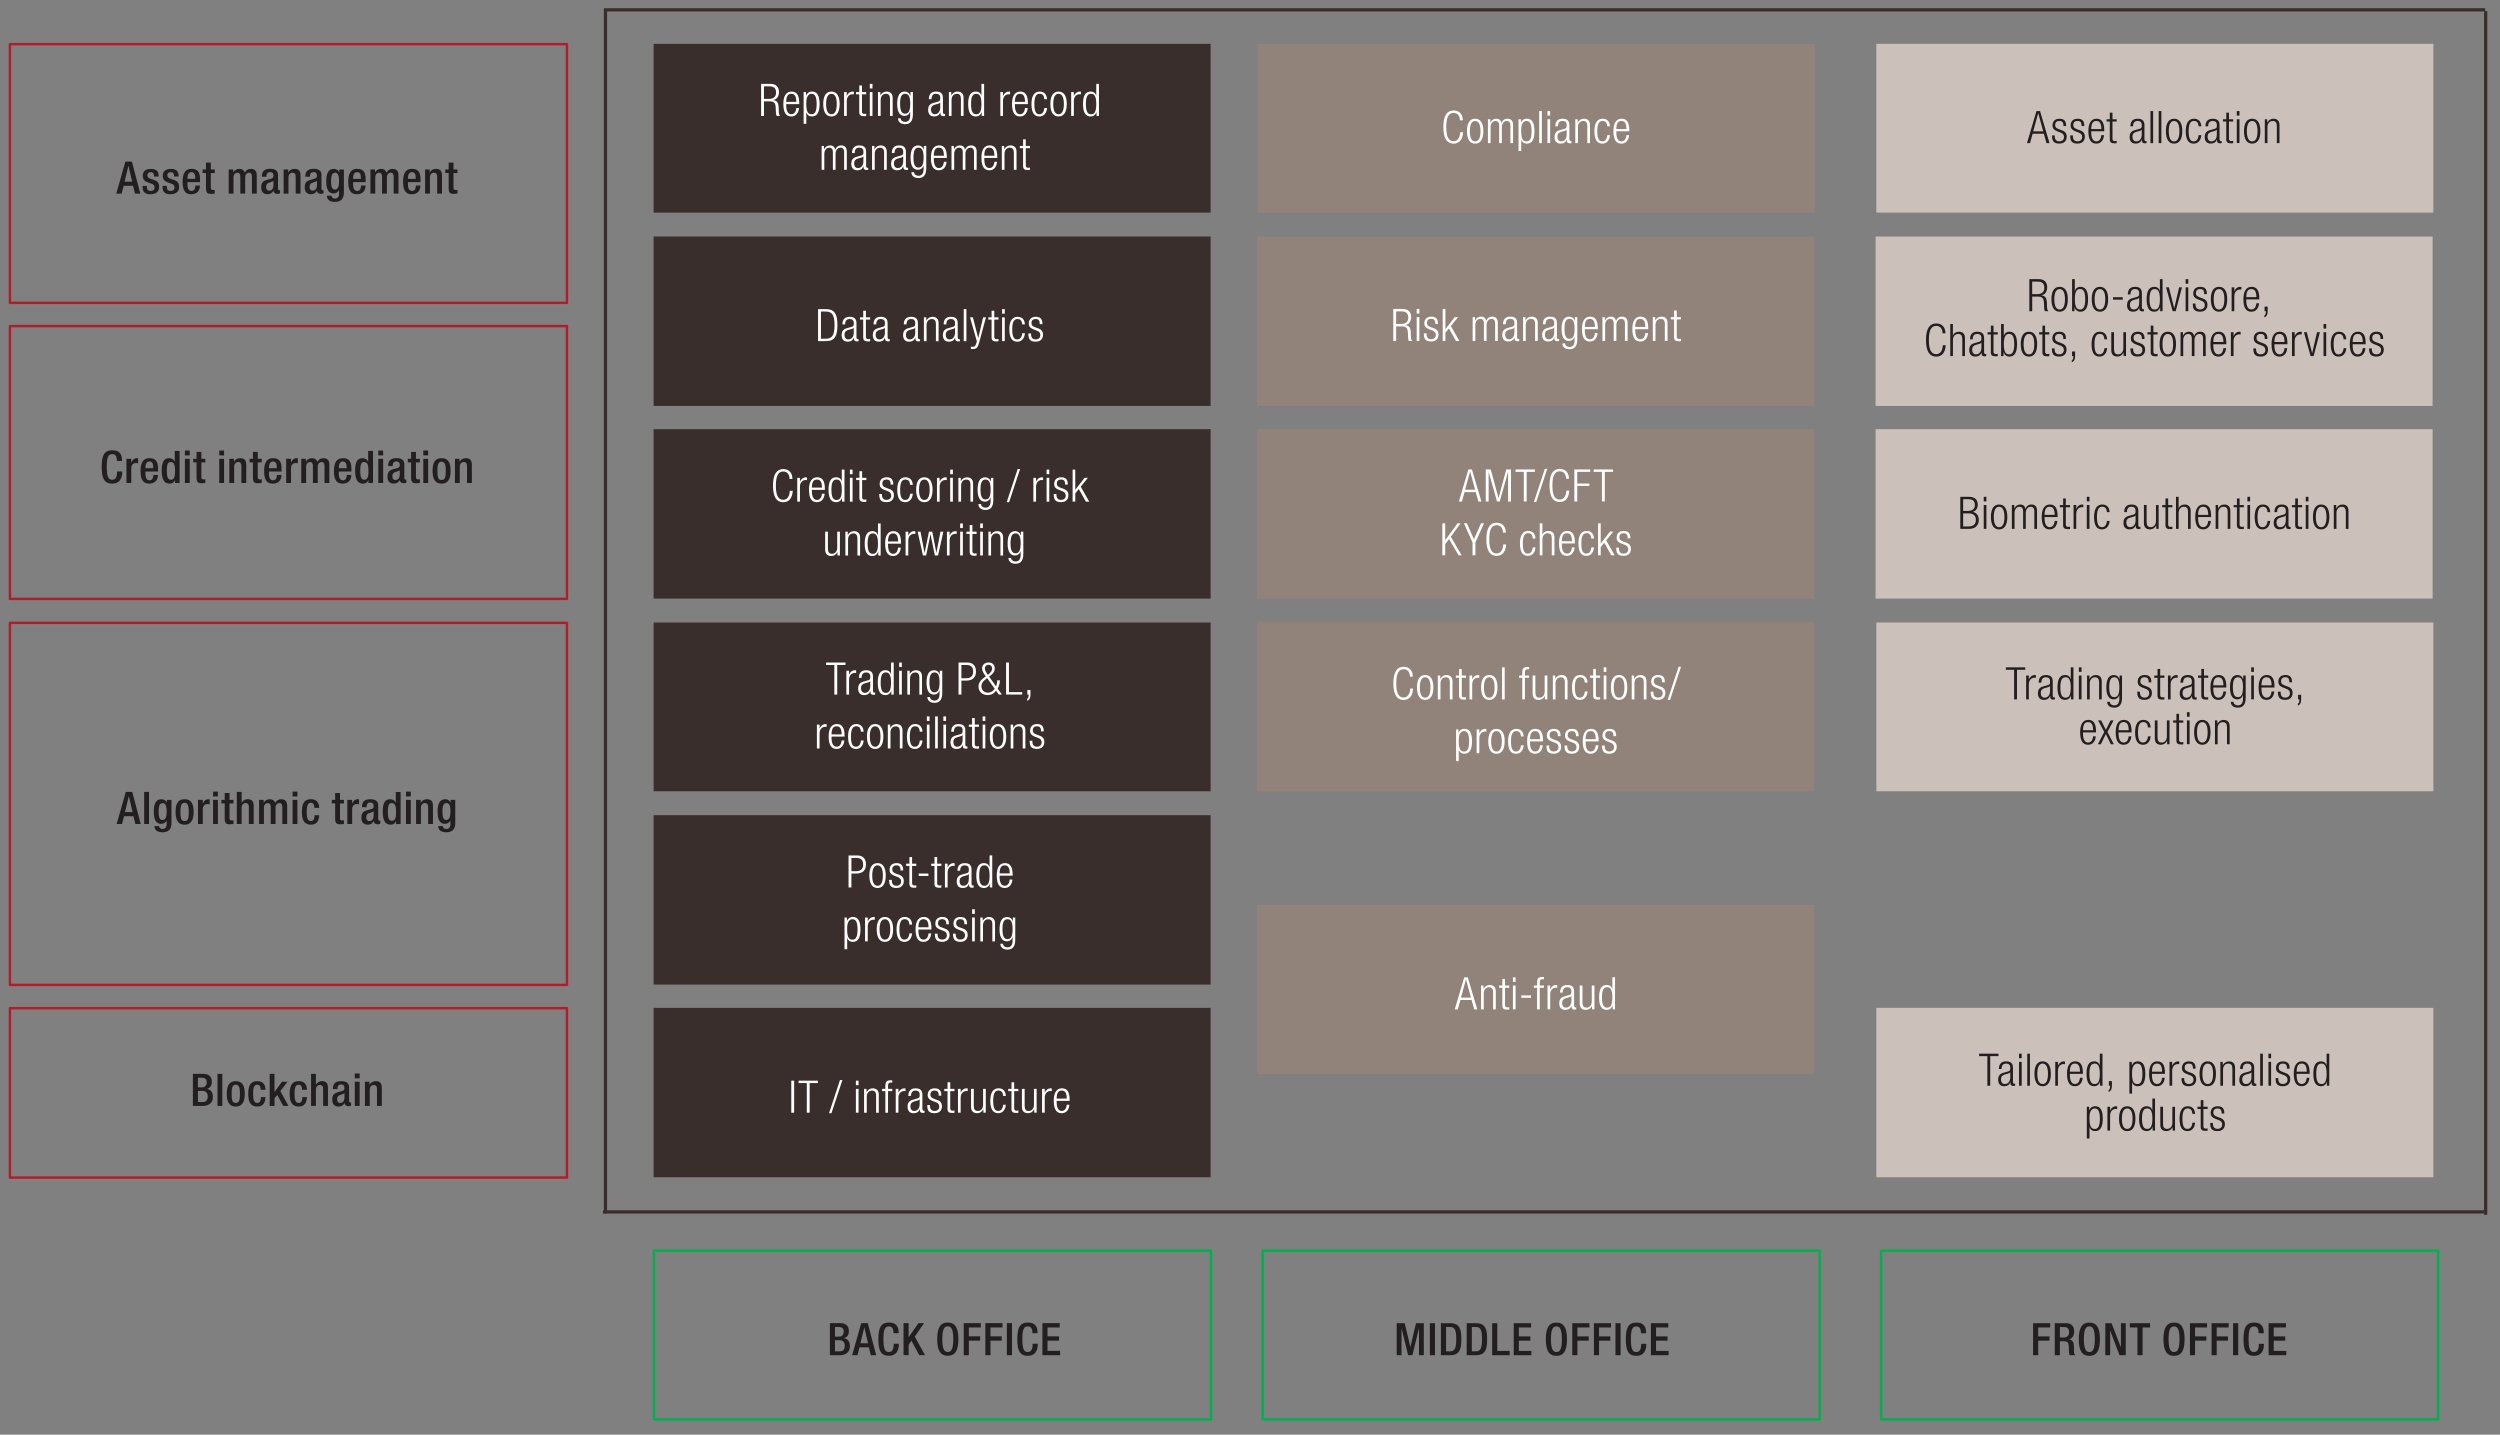<svg xmlns="http://www.w3.org/2000/svg" id="Layer_1" data-name="Layer 1" viewBox="0 0 765 439"><rect x="0" y="0" width="765" height="439" fill="#808080" stroke="none"/><defs><style>.cls-1{fill:#fff}.cls-1,.cls-2,.cls-3,.cls-4,.cls-5{stroke-width:0}.cls-6{stroke:#392e2c}.cls-6,.cls-7,.cls-8{fill:none;stroke-linejoin:round}.cls-7{stroke:#b01e2b}.cls-7,.cls-8{stroke-width:.75px}.cls-2{fill:#231f20}.cls-3{fill:#92837a}.cls-4{fill:#cbc1ba}.cls-8{stroke:#00b04e}.cls-5{fill:#392e2c}</style></defs><g><path d="M185.27 3v368.31M760.61 3.4v368.32" class="cls-6"/></g><path d="M184.51 370.84h575.65" class="cls-6"/><path d="M3.04 13.52h170.45v79.14H3.04z" class="cls-7"/><g><path d="M38.35 49.45h2.01l2.58 9.81h-1.63l-.6-2.4h-2.87l-.63 2.4h-1.63l2.79-9.81Zm2.09 6.15-1.13-4.83h-.03l-1.17 4.83h2.32ZM47.13 54.02v-.19c0-.59-.21-1.14-.97-1.14-.59 0-1.06.27-1.06.96 0 .58.26.81 1.04 1.08l.95.33c1.1.37 1.61.96 1.61 2.13 0 1.58-1.15 2.25-2.65 2.25-1.87 0-2.43-.87-2.43-2.29v-.27h1.32v.23c0 .85.3 1.32 1.15 1.32s1.21-.41 1.21-1.08c0-.55-.29-.91-.81-1.08l-1.21-.43c-1.11-.38-1.58-.95-1.58-2.13 0-1.39 1-2.03 2.53-2.03 1.88 0 2.31 1.1 2.31 2.02v.33h-1.4ZM53.24 54.02v-.19c0-.59-.21-1.14-.97-1.14-.59 0-1.06.27-1.06.96 0 .58.26.81 1.04 1.08l.95.33c1.1.37 1.61.96 1.61 2.13 0 1.58-1.15 2.25-2.65 2.25-1.87 0-2.43-.87-2.43-2.29v-.27h1.32v.23c0 .85.3 1.32 1.15 1.32s1.21-.41 1.21-1.08c0-.55-.29-.91-.81-1.08l-1.21-.43c-1.11-.38-1.58-.95-1.58-2.13 0-1.39 1-2.03 2.53-2.03 1.88 0 2.31 1.1 2.31 2.02v.33h-1.4ZM57.36 55.75v.43c0 .99.12 2.25 1.24 2.25s1.18-1.21 1.18-1.65h1.4c0 1.63-.99 2.66-2.6 2.66-1.21 0-2.71-.36-2.71-3.78 0-1.94.41-4 2.73-4 2.06 0 2.61 1.24 2.61 3.3v.78h-3.86Zm2.38-1.02v-.4c0-.93-.3-1.65-1.14-1.65-.95 0-1.24.93-1.24 1.9v.15h2.38ZM62.01 51.86h1.02v-2.1h1.48v2.1h1.21v1.1h-1.21v4.41c0 .58.17.78.67.78.22 0 .4-.01.54-.04v1.1c-.32.08-.73.12-1.19.12-1 0-1.5-.27-1.5-1.79v-4.59h-1.02v-1.1ZM69.97 51.86h1.4v.87h.04c.37-.66 1.07-1.06 1.77-1.06 1.06 0 1.5.51 1.72 1.13.43-.71.98-1.13 1.87-1.13 1.04 0 1.8.54 1.8 1.96v5.62h-1.48v-5.07c0-.96-.29-1.33-.89-1.33s-1.18.48-1.18 1.44v4.96h-1.48v-5.07c0-.96-.29-1.33-.91-1.33s-1.17.48-1.17 1.44v4.96h-1.48v-7.39ZM85.07 57.71c0 .27.16.52.38.52.1 0 .19-.01.25-.04v.96c-.18.08-.44.18-.73.18-.66 0-1.21-.26-1.25-.98h-.03c-.4.73-.98 1.08-1.84 1.08-1.18 0-1.92-.66-1.92-2.07 0-1.65.71-1.99 1.72-2.32l1.15-.32c.54-.15.87-.3.87-.95s-.23-1.1-1.02-1.1c-.99 0-1.13.7-1.13 1.41h-1.4c0-1.57.65-2.43 2.6-2.43 1.3 0 2.35.51 2.35 1.81v4.23Zm-1.4-2.36c-.38.3-1.21.48-1.65.69-.43.21-.6.65-.6 1.19 0 .62.3 1.11.92 1.11.89 0 1.33-.67 1.33-1.76v-1.24ZM86.78 51.86h1.4v.87h.04c.37-.66 1.07-1.06 1.9-1.06 1.13 0 1.84.51 1.84 2v5.58h-1.48v-5.07c0-.96-.29-1.33-1.03-1.33-.6 0-1.18.48-1.18 1.44v4.96h-1.48v-7.39ZM98.38 57.71c0 .27.16.52.38.52.1 0 .19-.01.25-.04v.96c-.18.08-.44.18-.73.18-.66 0-1.21-.26-1.25-.98H97c-.4.73-.98 1.08-1.84 1.08-1.18 0-1.92-.66-1.92-2.07 0-1.65.71-1.99 1.72-2.32l1.15-.32c.54-.15.87-.3.87-.95s-.23-1.1-1.02-1.1c-.99 0-1.13.7-1.13 1.41h-1.4c0-1.57.65-2.43 2.6-2.43 1.3 0 2.35.51 2.35 1.81v4.23Zm-1.4-2.36c-.38.3-1.21.48-1.65.69-.43.21-.6.65-.6 1.19 0 .62.3 1.11.92 1.11.89 0 1.33-.67 1.33-1.76v-1.24ZM101.43 59.88c0 .45.41.88 1.07.88.77 0 1.25-.54 1.25-1.39v-1.19h-.03c-.27.65-.96 1.02-1.68 1.02-1.73 0-2.21-1.7-2.21-3.72 0-1.62.25-3.8 2.35-3.8.87 0 1.48.56 1.62 1.1h.03v-.91h1.4v7.03c0 1.8-.77 2.88-2.76 2.88-2.2 0-2.44-1.29-2.44-1.9h1.4Zm1.04-1.87c1.15 0 1.28-1.46 1.28-2.62s-.15-2.54-1.18-2.54-1.25 1.1-1.25 2.47c0 1.26.06 2.69 1.15 2.69ZM108.05 55.75v.43c0 .99.12 2.25 1.24 2.25s1.18-1.21 1.18-1.65h1.4c0 1.63-.99 2.66-2.6 2.66-1.21 0-2.71-.36-2.71-3.78 0-1.94.41-4 2.73-4 2.06 0 2.61 1.24 2.61 3.3v.78h-3.86Zm2.38-1.02v-.4c0-.93-.3-1.65-1.14-1.65-.95 0-1.24.93-1.24 1.9v.15h2.38ZM113.34 51.86h1.4v.87h.04c.37-.66 1.07-1.06 1.77-1.06 1.06 0 1.5.51 1.72 1.13.43-.71.98-1.13 1.87-1.13 1.04 0 1.8.54 1.8 1.96v5.62h-1.48v-5.07c0-.96-.29-1.33-.89-1.33s-1.18.48-1.18 1.44v4.96h-1.48v-5.07c0-.96-.29-1.33-.91-1.33s-1.17.48-1.17 1.44v4.96h-1.48v-7.39ZM124.83 55.75v.43c0 .99.12 2.25 1.24 2.25s1.18-1.21 1.18-1.65h1.4c0 1.63-.99 2.66-2.6 2.66-1.21 0-2.71-.36-2.71-3.78 0-1.94.41-4 2.73-4 2.06 0 2.61 1.24 2.61 3.3v.78h-3.86Zm2.38-1.02v-.4c0-.93-.3-1.65-1.14-1.65-.95 0-1.24.93-1.24 1.9v.15h2.38ZM130.07 51.86h1.4v.87h.04c.37-.66 1.07-1.06 1.9-1.06 1.13 0 1.84.51 1.84 2v5.58h-1.48v-5.07c0-.96-.29-1.33-1.03-1.33-.6 0-1.18.48-1.18 1.44v4.96h-1.48v-7.39ZM136.27 51.86h1.02v-2.1h1.48v2.1h1.21v1.1h-1.21v4.41c0 .58.17.78.67.78.22 0 .4-.01.54-.04v1.1c-.32.08-.73.12-1.19.12-1 0-1.5-.27-1.5-1.79v-4.59h-1.02v-1.1Z" class="cls-2"/></g><path d="M200 13.42h170.45v51.64H200z" class="cls-5"/><g><path d="M232.89 25.67h2.93c1.63 0 2.54.93 2.54 2.46 0 1.18-.47 2.24-1.77 2.49v.03c1.22.11 1.63.81 1.68 2.32l.03 1.07c.01.54.07 1.06.41 1.44h-1.03c-.21-.34-.25-.85-.26-1.37l-.03-.82c-.06-1.73-.37-2.28-1.95-2.28h-1.66v4.48h-.88v-9.81Zm.88 4.59h1.51c1.39 0 2.2-.63 2.2-1.92 0-1.19-.51-1.92-2.1-1.92h-1.61v3.84ZM244.49 33.06c-.12 1.55-.98 2.58-2.35 2.58-1.54 0-2.44-1.07-2.44-3.82 0-2.53.91-3.8 2.51-3.8s2.35 1.11 2.35 3.54v.3h-3.98v.34c0 2.1.74 2.75 1.55 2.75.87 0 1.4-.62 1.54-1.9h.82Zm-.81-1.88c-.03-1.81-.54-2.47-1.55-2.47s-1.52.66-1.55 2.47h3.1ZM245.9 28.18h.74v1.04h.03c.26-.67.86-1.21 1.8-1.21 1.62 0 2.32 1.29 2.32 3.82s-.73 3.8-2.33 3.8c-.91 0-1.52-.49-1.7-1.26h-.03v3.52h-.82v-9.71Zm2.44.52c-.47 0-.88.25-1.15.65-.36.51-.47 1.22-.47 2.49 0 2.69.76 3.12 1.59 3.12s1.59-.43 1.59-3.12-.77-3.13-1.57-3.13ZM254.42 28.02c1.61 0 2.51 1.28 2.51 3.8s-.91 3.82-2.51 3.82-2.51-1.28-2.51-3.82.91-3.8 2.51-3.8Zm0 6.94c.92 0 1.63-.8 1.63-3.13s-.71-3.12-1.63-3.12-1.63.8-1.63 3.12.71 3.13 1.63 3.13ZM258.29 28.18h.82v1.14h.03c.32-.81.99-1.3 1.84-1.3.1 0 .19.01.29.04v.82c-.14-.03-.27-.04-.4-.04-.91 0-1.76.66-1.76 2.07v4.56h-.82v-7.29ZM262.94 28.87h-1v-.69h1v-2.02h.82v2.02h1.29v.69h-1.29v5.23c0 .58.25.77.78.77.16 0 .33-.03.51-.08v.69c-.1.05-.3.08-.58.08-1.11 0-1.54-.3-1.54-1.28v-5.41ZM266.16 25.67h.82v1.4h-.82v-1.4Zm0 2.51h.82v7.29h-.82v-7.29ZM268.65 28.18h.74v1.02h.03c.41-.81 1.13-1.18 1.87-1.18 1.11 0 1.87.58 1.87 1.95v5.51h-.82v-5.27c0-1-.41-1.5-1.25-1.5-.96 0-1.61.74-1.61 1.87v4.9h-.82v-7.29ZM278.61 28.18h.74v6.77c0 2.02-.74 3.05-2.39 3.05-1.41 0-2.16-.74-2.17-1.79h.82c0 .69.65 1.1 1.37 1.1 1 0 1.54-.7 1.54-1.99v-1.15h-.03c-.26.89-.95 1.3-1.7 1.3-1.13 0-2.25-.74-2.25-3.65 0-2.51.73-3.8 2.33-3.8.8 0 1.44.47 1.7 1.29h.03v-1.13Zm-1.63 6.61c.98 0 1.55-.71 1.55-3.05s-.58-3.04-1.55-3.04-1.55.71-1.55 3.04.58 3.05 1.55 3.05ZM284.23 30.35c0-1.5.71-2.33 2.25-2.33s2.06.78 2.06 1.94v4.31c0 .41.14.6.43.6h.23v.6c-.15.05-.27.08-.38.08-.65 0-1.06-.15-1.06-.91v-.25h-.03c-.33.96-1.07 1.24-1.88 1.24-1.28 0-1.85-.8-1.85-2.06 0-.96.44-1.73 1.47-2.02l1.55-.44c.58-.16.7-.3.7-1.15 0-.93-.52-1.26-1.26-1.26-.98 0-1.4.59-1.4 1.65h-.82Zm3.49 1h-.03c-.08.25-.55.4-.88.48l-.69.18c-.82.22-1.25.65-1.25 1.51s.44 1.43 1.15 1.43c1 0 1.69-.76 1.69-2.06v-1.54ZM290.35 28.18h.74v1.02h.03c.41-.81 1.13-1.18 1.87-1.18 1.11 0 1.87.58 1.87 1.95v5.51h-.82v-5.27c0-1-.41-1.5-1.25-1.5-.96 0-1.61.74-1.61 1.87v4.9h-.82v-7.29ZM300.41 34.27h-.03c-.22.84-.92 1.37-1.79 1.37-1.61 0-2.33-1.29-2.33-3.82s.73-3.8 2.33-3.8c.91 0 1.52.49 1.7 1.26h.03v-3.61h.82v9.81h-.74v-1.21Zm-1.68.69c.84 0 1.59-.43 1.59-3.13s-.76-3.12-1.59-3.12-1.59.43-1.59 3.12.77 3.13 1.59 3.13ZM306.1 28.18h.82v1.14h.03c.32-.81.99-1.3 1.84-1.3.1 0 .19.01.29.04v.82c-.14-.03-.27-.04-.4-.04-.91 0-1.76.66-1.76 2.07v4.56h-.82v-7.29ZM314.47 33.06c-.12 1.55-.98 2.58-2.35 2.58-1.54 0-2.44-1.07-2.44-3.82 0-2.53.91-3.8 2.51-3.8s2.35 1.11 2.35 3.54v.3h-3.98v.34c0 2.1.74 2.75 1.55 2.75.87 0 1.4-.62 1.54-1.9h.82Zm-.81-1.88c-.03-1.81-.54-2.47-1.55-2.47s-1.52.66-1.55 2.47h3.1ZM320.39 33.06c-.12 1.55-.98 2.58-2.32 2.58-1.54 0-2.44-1.07-2.44-3.82 0-2.53.91-3.8 2.51-3.8 1.37 0 2.17.84 2.25 2.33h-.82c-.1-1.14-.55-1.65-1.43-1.65s-1.63.55-1.63 3.13c0 2.75.78 3.12 1.55 3.12.84 0 1.37-.62 1.51-1.9h.82ZM323.92 28.02c1.61 0 2.51 1.28 2.51 3.8s-.91 3.82-2.51 3.82-2.51-1.28-2.51-3.82.91-3.8 2.51-3.8Zm0 6.94c.92 0 1.63-.8 1.63-3.13s-.71-3.12-1.63-3.12-1.63.8-1.63 3.12.71 3.13 1.63 3.13ZM327.78 28.18h.82v1.14h.03c.32-.81.99-1.3 1.84-1.3.1 0 .19.01.29.04v.82c-.14-.03-.27-.04-.4-.04-.91 0-1.76.66-1.76 2.07v4.56h-.82v-7.29ZM335.55 34.27h-.03c-.22.84-.92 1.37-1.79 1.37-1.61 0-2.33-1.29-2.33-3.82s.73-3.8 2.33-3.8c.91 0 1.52.49 1.7 1.26h.03v-3.61h.82v9.81h-.74v-1.21Zm-1.68.69c.84 0 1.59-.43 1.59-3.13s-.75-3.12-1.59-3.12-1.59.43-1.59 3.12.77 3.13 1.59 3.13Z" class="cls-1"/></g><g><path d="M251.41 44.66h.74v1.02h.03c.38-.81 1.04-1.18 1.85-1.18.88 0 1.41.54 1.52 1.28h.03c.33-.81.92-1.28 1.85-1.28 1.02 0 1.69.58 1.69 1.88v5.58h-.82v-5.45c0-.87-.4-1.32-1.14-1.32-.82 0-1.48.74-1.48 1.87v4.9h-.82v-5.45c0-.87-.4-1.32-1.14-1.32-.82 0-1.48.74-1.48 1.87v4.9h-.82v-7.29ZM260.72 46.83c0-1.5.71-2.33 2.25-2.33s2.06.78 2.06 1.94v4.31c0 .41.14.6.43.6h.23v.6c-.15.05-.27.08-.38.08-.65 0-1.06-.15-1.06-.91v-.25h-.03c-.33.96-1.07 1.24-1.88 1.24-1.28 0-1.85-.8-1.85-2.06 0-.96.44-1.73 1.47-2.02l1.55-.44c.58-.16.7-.3.7-1.15 0-.93-.52-1.26-1.26-1.26-.98 0-1.4.59-1.4 1.65h-.82Zm3.49 1h-.03c-.08.25-.55.4-.88.48l-.69.18c-.82.22-1.25.65-1.25 1.51s.44 1.43 1.15 1.43c1 0 1.69-.76 1.69-2.06v-1.54ZM266.84 44.66h.74v1.02h.03c.41-.81 1.13-1.18 1.87-1.18 1.11 0 1.87.58 1.87 1.95v5.51h-.82v-5.27c0-1-.41-1.5-1.25-1.5-.96 0-1.61.74-1.61 1.87v4.9h-.82v-7.29ZM272.9 46.83c0-1.5.71-2.33 2.25-2.33s2.06.78 2.06 1.94v4.31c0 .41.14.6.43.6h.23v.6c-.15.05-.27.08-.38.08-.65 0-1.06-.15-1.06-.91v-.25h-.03c-.33.96-1.07 1.24-1.88 1.24-1.28 0-1.85-.8-1.85-2.06 0-.96.44-1.73 1.47-2.02l1.55-.44c.58-.16.7-.3.7-1.15 0-.93-.52-1.26-1.26-1.26-.98 0-1.4.59-1.4 1.65h-.82Zm3.49 1h-.03c-.08.25-.55.4-.88.48l-.69.18c-.82.22-1.25.65-1.25 1.51s.44 1.43 1.15 1.43c1 0 1.69-.76 1.69-2.06v-1.54ZM282.7 44.66h.74v6.77c0 2.02-.74 3.05-2.39 3.05-1.41 0-2.16-.74-2.17-1.79h.82c0 .69.65 1.1 1.37 1.1 1 0 1.54-.7 1.54-1.99v-1.15h-.03c-.26.89-.95 1.3-1.7 1.3-1.13 0-2.25-.74-2.25-3.65 0-2.51.73-3.8 2.33-3.8.8 0 1.44.47 1.7 1.29h.03v-1.13Zm-1.63 6.61c.97 0 1.55-.71 1.55-3.05s-.58-3.04-1.55-3.04-1.55.71-1.55 3.04.58 3.05 1.55 3.05ZM289.65 49.53c-.12 1.55-.98 2.58-2.35 2.58-1.54 0-2.44-1.07-2.44-3.82 0-2.53.91-3.8 2.51-3.8s2.35 1.11 2.35 3.54v.3h-3.98v.34c0 2.1.74 2.75 1.55 2.75.86 0 1.4-.62 1.54-1.9h.82Zm-.81-1.88c-.03-1.81-.54-2.47-1.55-2.47s-1.52.66-1.55 2.47h3.1ZM291.15 44.66h.74v1.02h.03c.38-.81 1.04-1.18 1.85-1.18.88 0 1.41.54 1.52 1.28h.03c.33-.81.92-1.28 1.85-1.28 1.02 0 1.69.58 1.69 1.88v5.58h-.82v-5.45c0-.87-.4-1.32-1.14-1.32-.82 0-1.48.74-1.48 1.87v4.9h-.82v-5.45c0-.87-.4-1.32-1.14-1.32-.82 0-1.48.74-1.48 1.87v4.9h-.82v-7.29ZM305.1 49.53c-.12 1.55-.98 2.58-2.35 2.58-1.54 0-2.44-1.07-2.44-3.82 0-2.53.91-3.8 2.51-3.8s2.35 1.11 2.35 3.54v.3h-3.98v.34c0 2.1.74 2.75 1.55 2.75.87 0 1.4-.62 1.54-1.9h.82Zm-.81-1.88c-.03-1.81-.54-2.47-1.55-2.47s-1.52.66-1.55 2.47h3.1ZM306.55 44.66h.74v1.02h.03c.41-.81 1.13-1.18 1.87-1.18 1.11 0 1.87.58 1.87 1.95v5.51h-.82v-5.27c0-1-.41-1.5-1.25-1.5-.96 0-1.61.74-1.61 1.87v4.9h-.82v-7.29ZM313.07 45.35h-1v-.69h1v-2.02h.82v2.02h1.29v.69h-1.29v5.23c0 .58.25.77.78.77.16 0 .33-.03.51-.08v.69c-.1.05-.3.08-.58.08-1.11 0-1.54-.3-1.54-1.28v-5.41Z" class="cls-1"/></g><path d="M200 72.38h170.45v51.84H200z" class="cls-5"/><g><path d="M250.33 94.59h2.36c2.86 0 3.56 1.7 3.56 4.9s-.7 4.9-3.56 4.9h-2.36v-9.81Zm.88 9.06h1.43c1.92 0 2.73-.96 2.73-4.15s-.81-4.17-2.73-4.17h-1.43v8.32ZM257.77 99.27c0-1.5.71-2.33 2.25-2.33s2.06.78 2.06 1.94v4.31c0 .41.14.6.43.6h.23v.6c-.15.05-.27.08-.38.08-.65 0-1.06-.15-1.06-.91v-.25h-.03c-.33.96-1.07 1.24-1.88 1.24-1.28 0-1.85-.8-1.85-2.06 0-.96.44-1.73 1.47-2.02l1.55-.44c.58-.16.7-.3.7-1.15 0-.93-.52-1.26-1.26-1.26-.98 0-1.4.59-1.4 1.65h-.82Zm3.49 1h-.03c-.08.25-.55.4-.88.48l-.69.18c-.82.22-1.25.65-1.25 1.51s.44 1.43 1.15 1.43c1 0 1.69-.76 1.69-2.06v-1.54ZM264.15 97.79h-1v-.69h1v-2.02h.82v2.02h1.29v.69h-1.29v5.23c0 .58.25.77.78.77.16 0 .33-.03.51-.08v.69c-.1.05-.3.08-.58.08-1.11 0-1.54-.3-1.54-1.28v-5.41ZM267.3 99.27c0-1.5.71-2.33 2.25-2.33s2.06.78 2.06 1.94v4.31c0 .41.14.6.43.6h.23v.6c-.15.05-.27.08-.38.08-.65 0-1.06-.15-1.06-.91v-.25h-.03c-.33.96-1.07 1.24-1.88 1.24-1.28 0-1.85-.8-1.85-2.06 0-.96.44-1.73 1.47-2.02l1.55-.44c.58-.16.7-.3.7-1.15 0-.93-.52-1.26-1.26-1.26-.98 0-1.4.59-1.4 1.65h-.82Zm3.49 1h-.03c-.08.25-.55.4-.88.48l-.69.18c-.82.22-1.25.65-1.25 1.51s.44 1.43 1.15 1.43c1 0 1.69-.76 1.69-2.06v-1.54ZM276.57 99.27c0-1.5.71-2.33 2.25-2.33s2.06.78 2.06 1.94v4.31c0 .41.14.6.43.6h.23v.6c-.15.05-.27.08-.38.08-.65 0-1.06-.15-1.06-.91v-.25h-.03c-.33.96-1.07 1.24-1.88 1.24-1.28 0-1.85-.8-1.85-2.06 0-.96.44-1.73 1.47-2.02l1.55-.44c.58-.16.7-.3.7-1.15 0-.93-.52-1.26-1.26-1.26-.98 0-1.4.59-1.4 1.65h-.82Zm3.49 1h-.03c-.08.25-.55.4-.88.48l-.69.18c-.82.22-1.25.65-1.25 1.51s.44 1.43 1.15 1.43c1 0 1.69-.76 1.69-2.06v-1.54ZM282.7 97.1h.74v1.02h.03c.41-.81 1.13-1.18 1.87-1.18 1.11 0 1.87.58 1.87 1.95v5.51h-.82v-5.27c0-1-.41-1.5-1.25-1.5-.96 0-1.61.74-1.61 1.87v4.9h-.82v-7.29ZM288.75 99.27c0-1.5.71-2.33 2.25-2.33s2.06.78 2.06 1.94v4.31c0 .41.14.6.43.6h.23v.6c-.15.05-.27.08-.38.08-.65 0-1.06-.15-1.06-.91v-.25h-.03c-.33.96-1.07 1.24-1.88 1.24-1.28 0-1.85-.8-1.85-2.06 0-.96.44-1.73 1.47-2.02l1.55-.44c.58-.16.7-.3.7-1.15 0-.93-.52-1.26-1.26-1.26-.98 0-1.4.59-1.4 1.65h-.82Zm3.49 1h-.03c-.08.25-.55.4-.88.48l-.69.18c-.82.22-1.25.65-1.25 1.51s.44 1.43 1.15 1.43c1 0 1.69-.76 1.69-2.06v-1.54ZM294.9 94.59h.82v9.81h-.82v-9.81ZM296.82 97.1h.88l1.63 6.32h.03l1.47-6.32h.88l-2.13 7.88c-.38 1.43-.82 1.83-1.94 1.83-.22 0-.38-.01-.55-.03v-.69c.18.01.36.03.54.03.51 0 .85-.21 1.08-.98l.21-.69-2.1-7.36ZM303.43 97.79h-1v-.69h1v-2.02h.82v2.02h1.29v.69h-1.29v5.23c0 .58.25.77.78.77.16 0 .33-.03.51-.08v.69c-.1.05-.3.08-.58.08-1.11 0-1.54-.3-1.54-1.28v-5.41ZM306.64 94.59h.82v1.4h-.82v-1.4Zm0 2.51h.82v7.29h-.82V97.1ZM313.62 101.98c-.12 1.55-.98 2.58-2.32 2.58-1.54 0-2.44-1.07-2.44-3.82 0-2.53.91-3.8 2.51-3.8 1.37 0 2.17.84 2.25 2.33h-.82c-.1-1.14-.55-1.65-1.43-1.65s-1.63.55-1.63 3.13c0 2.75.78 3.12 1.55 3.12.84 0 1.37-.62 1.51-1.9h.82ZM316.2 100.77c-1.03-.4-1.4-1-1.4-1.73 0-1.5.93-2.1 2.17-2.1 1.37 0 2 .7 2 2.03v.21h-.82v-.21c0-.95-.44-1.35-1.19-1.35-.96 0-1.33.51-1.33 1.24 0 .51.16.91.99 1.22l1.19.45c.99.37 1.36 1.06 1.36 1.85 0 1.25-.71 2.17-2.25 2.17s-2.24-.62-2.24-2.27v-.23h.82v.19c0 1.07.47 1.62 1.4 1.62.88 0 1.44-.49 1.44-1.3 0-.65-.26-1.06-.99-1.35l-1.15-.45Z" class="cls-1"/></g><path d="M200 131.33h170.45v51.84H200z" class="cls-5"/><g><path d="M242.58 150.19c-.12 2.24-1.15 3.49-2.91 3.49-2 0-3.13-1.55-3.13-5.07s1.13-5.07 3.13-5.07 2.81 1.41 2.81 3.02h-.88c0-1.33-.67-2.28-1.94-2.28-1.4 0-2.25 1.15-2.25 4.33s.85 4.33 2.25 4.33c1.24 0 1.94-1.06 2.03-2.75h.88ZM243.96 146.22h.82v1.14h.03c.32-.81.99-1.3 1.84-1.3.1 0 .19.01.29.04v.82c-.14-.03-.27-.04-.4-.04-.91 0-1.76.66-1.76 2.07v4.56h-.82v-7.29ZM252.34 151.09c-.12 1.55-.98 2.58-2.35 2.58-1.54 0-2.44-1.07-2.44-3.82 0-2.53.91-3.8 2.51-3.8s2.35 1.11 2.35 3.54v.3h-3.98v.34c0 2.1.74 2.75 1.55 2.75.87 0 1.4-.62 1.54-1.9h.82Zm-.81-1.88c-.03-1.81-.54-2.47-1.55-2.47s-1.52.66-1.55 2.47h3.1ZM257.68 152.3h-.03c-.22.84-.92 1.37-1.79 1.37-1.61 0-2.33-1.29-2.33-3.82s.73-3.8 2.33-3.8c.91 0 1.52.49 1.7 1.26h.03v-3.61h.82v9.81h-.74v-1.21Zm-1.68.69c.84 0 1.59-.43 1.59-3.13s-.76-3.12-1.59-3.12-1.59.43-1.59 3.12.77 3.13 1.59 3.13ZM260.07 143.7h.82v1.4h-.82v-1.4Zm0 2.51h.82v7.29h-.82v-7.29ZM262.99 146.9h-1v-.69h1v-2.02h.82v2.02h1.29v.69h-1.29v5.23c0 .58.25.77.78.77.16 0 .33-.03.51-.08v.69c-.1.06-.3.08-.58.08-1.11 0-1.54-.3-1.54-1.28v-5.41ZM270.57 149.88c-1.03-.4-1.4-1-1.4-1.73 0-1.5.93-2.1 2.17-2.1 1.37 0 2 .7 2 2.03v.21h-.82v-.21c0-.95-.44-1.35-1.19-1.35-.96 0-1.33.51-1.33 1.24 0 .51.17.91.99 1.22l1.19.45c.99.37 1.36 1.06 1.36 1.85 0 1.25-.71 2.17-2.25 2.17s-2.24-.62-2.24-2.27v-.23h.82v.19c0 1.07.47 1.62 1.4 1.62.88 0 1.44-.49 1.44-1.3 0-.65-.26-1.06-.99-1.35l-1.15-.45ZM279.32 151.09c-.12 1.55-.98 2.58-2.32 2.58-1.54 0-2.44-1.07-2.44-3.82 0-2.53.91-3.8 2.51-3.8 1.37 0 2.17.84 2.25 2.33h-.82c-.1-1.14-.55-1.65-1.43-1.65s-1.63.55-1.63 3.13c0 2.75.78 3.12 1.55 3.12.84 0 1.37-.62 1.51-1.9h.82ZM282.85 146.05c1.61 0 2.51 1.28 2.51 3.8s-.91 3.82-2.51 3.82-2.51-1.28-2.51-3.82.91-3.8 2.51-3.8Zm0 6.94c.92 0 1.63-.8 1.63-3.13s-.71-3.12-1.63-3.12-1.63.8-1.63 3.12.71 3.13 1.63 3.13ZM286.71 146.22h.82v1.14h.03c.32-.81.99-1.3 1.84-1.3.1 0 .19.01.29.04v.82c-.14-.03-.27-.04-.4-.04-.91 0-1.76.66-1.76 2.07v4.56h-.82v-7.29ZM290.76 143.7h.82v1.4h-.82v-1.4Zm0 2.51h.82v7.29h-.82v-7.29ZM293.26 146.22h.74v1.02h.03c.41-.81 1.13-1.18 1.87-1.18 1.11 0 1.87.58 1.87 1.95v5.51h-.82v-5.27c0-1-.41-1.5-1.25-1.5-.96 0-1.61.74-1.61 1.87v4.9h-.82v-7.29ZM303.21 146.22h.74v6.77c0 2.02-.74 3.05-2.39 3.05-1.41 0-2.16-.74-2.17-1.79h.82c0 .69.65 1.1 1.37 1.1 1 0 1.54-.7 1.54-1.99v-1.15h-.03c-.26.89-.95 1.3-1.7 1.3-1.13 0-2.25-.74-2.25-3.65 0-2.51.73-3.8 2.33-3.8.8 0 1.44.47 1.7 1.29h.03v-1.13Zm-1.63 6.61c.98 0 1.55-.71 1.55-3.05s-.58-3.04-1.55-3.04-1.55.71-1.55 3.04.58 3.05 1.55 3.05ZM312.14 143.54l-3.35 10.13h-.74l3.35-10.13h.74ZM316.21 146.22h.82v1.14h.03c.32-.81.99-1.3 1.84-1.3.1 0 .19.01.29.04v.82c-.14-.03-.27-.04-.4-.04-.91 0-1.76.66-1.76 2.07v4.56h-.82v-7.29ZM320.26 143.7h.82v1.4h-.82v-1.4Zm0 2.51h.82v7.29h-.82v-7.29ZM323.97 149.88c-1.03-.4-1.4-1-1.4-1.73 0-1.5.93-2.1 2.17-2.1 1.37 0 2 .7 2 2.03v.21h-.82v-.21c0-.95-.44-1.35-1.19-1.35-.96 0-1.33.51-1.33 1.24 0 .51.16.91.99 1.22l1.19.45c.99.37 1.36 1.06 1.36 1.85 0 1.25-.71 2.17-2.25 2.17s-2.24-.62-2.24-2.27v-.23h.82v.19c0 1.07.47 1.62 1.4 1.62.88 0 1.44-.49 1.44-1.3 0-.65-.26-1.06-.99-1.35l-1.15-.45ZM328.21 143.7h.82v6.14h.03l2.83-3.63h1.02l-2.2 2.71 2.6 4.59h-1.02l-2.17-3.85-1.08 1.29v2.55h-.82v-9.81Z" class="cls-1"/></g><g><path d="M252.52 162.69h.82v5.14c0 1.18.4 1.63 1.26 1.63.93 0 1.59-.74 1.59-1.87v-4.9h.82v7.29h-.74v-1.02h-.03c-.41.81-1.13 1.18-1.87 1.18-1.11 0-1.87-.58-1.87-1.95v-5.51ZM258.68 162.69h.74v1.02h.03c.41-.81 1.13-1.18 1.87-1.18 1.11 0 1.87.58 1.87 1.95v5.51h-.82v-5.27c0-1-.41-1.5-1.25-1.5-.96 0-1.61.74-1.61 1.87v4.9h-.82v-7.29ZM268.75 168.78h-.03c-.22.84-.92 1.37-1.79 1.37-1.61 0-2.33-1.29-2.33-3.82s.73-3.8 2.33-3.8c.91 0 1.52.49 1.7 1.26h.03v-3.61h.82v9.81h-.74v-1.21Zm-1.68.69c.84 0 1.59-.43 1.59-3.13s-.76-3.12-1.59-3.12-1.59.43-1.59 3.12.77 3.13 1.59 3.13ZM275.64 167.57c-.12 1.55-.98 2.58-2.35 2.58-1.54 0-2.44-1.07-2.44-3.82 0-2.53.91-3.8 2.51-3.8s2.35 1.11 2.35 3.54v.3h-3.98v.34c0 2.1.74 2.75 1.55 2.75.86 0 1.4-.62 1.54-1.9h.82Zm-.81-1.88c-.03-1.81-.54-2.47-1.55-2.47s-1.52.66-1.55 2.47h3.1ZM277.11 162.69h.82v1.14h.03c.32-.81.99-1.3 1.84-1.3.1 0 .19.01.29.04v.82c-.14-.03-.27-.04-.4-.04-.91 0-1.76.66-1.76 2.07v4.56h-.82v-7.29ZM280.79 162.69h.88l1.24 6.47h.03l1.32-6.47h1.02l1.24 6.47h.03l1.24-6.47h.88l-1.62 7.29h-.98l-1.32-6.47h-.03l-1.32 6.47h-.98l-1.62-7.29ZM289.76 162.69h.82v1.14h.03c.32-.81.99-1.3 1.84-1.3.1 0 .19.01.29.04v.82c-.14-.03-.27-.04-.4-.04-.91 0-1.76.66-1.76 2.07v4.56h-.82v-7.29ZM293.81 160.18h.82v1.4h-.82v-1.4Zm0 2.51h.82v7.29h-.82v-7.29ZM296.73 163.38h-1v-.69h1v-2.02h.82v2.02h1.29v.69h-1.29v5.23c0 .58.25.77.78.77.16 0 .33-.03.51-.08v.69c-.1.06-.3.08-.58.08-1.11 0-1.54-.3-1.54-1.28v-5.41ZM299.94 160.18h.82v1.4h-.82v-1.4Zm0 2.51h.82v7.29h-.82v-7.29ZM302.44 162.69h.74v1.02h.03c.41-.81 1.13-1.18 1.87-1.18 1.11 0 1.87.58 1.87 1.95v5.51h-.82v-5.27c0-1-.41-1.5-1.25-1.5-.96 0-1.61.74-1.61 1.87v4.9h-.82v-7.29ZM312.4 162.69h.74v6.77c0 2.02-.74 3.05-2.39 3.05-1.41 0-2.16-.74-2.17-1.79h.82c0 .69.65 1.1 1.37 1.1 1 0 1.54-.7 1.54-1.99v-1.15h-.03c-.26.89-.95 1.3-1.7 1.3-1.13 0-2.25-.74-2.25-3.65 0-2.51.73-3.8 2.33-3.8.8 0 1.44.47 1.7 1.29h.03v-1.13Zm-1.63 6.61c.97 0 1.55-.71 1.55-3.05s-.58-3.04-1.55-3.04-1.55.71-1.55 3.04.58 3.05 1.55 3.05Z" class="cls-1"/></g><path d="M200 190.49h170.45v51.64H200z" class="cls-5"/><g><path d="M255.32 203.48h-2.53v-.74h5.93v.74h-2.53v9.06h-.88v-9.06ZM258.99 205.25h.82v1.14h.03c.32-.81.99-1.3 1.84-1.3.1 0 .19.01.29.04v.82c-.14-.03-.27-.04-.4-.04-.91 0-1.76.66-1.76 2.07v4.56h-.82v-7.29ZM262.82 207.42c0-1.5.71-2.33 2.25-2.33s2.06.78 2.06 1.94v4.31c0 .41.14.6.43.6h.23v.6c-.15.05-.27.08-.38.08-.65 0-1.06-.15-1.06-.91v-.25h-.03c-.33.96-1.07 1.24-1.88 1.24-1.28 0-1.85-.8-1.85-2.06 0-.96.44-1.73 1.47-2.02l1.55-.44c.58-.17.7-.3.7-1.15 0-.93-.52-1.26-1.26-1.26-.98 0-1.4.59-1.4 1.65h-.82Zm3.49 1h-.03c-.08.25-.55.4-.88.48l-.69.18c-.82.22-1.25.65-1.25 1.51s.44 1.43 1.15 1.43c1 0 1.69-.76 1.69-2.06v-1.54ZM272.75 211.33h-.03c-.22.84-.92 1.37-1.79 1.37-1.61 0-2.33-1.29-2.33-3.82s.73-3.8 2.33-3.8c.91 0 1.52.49 1.7 1.26h.03v-3.61h.82v9.81h-.74v-1.21Zm-1.68.69c.84 0 1.59-.43 1.59-3.13s-.75-3.12-1.59-3.12-1.59.43-1.59 3.12.77 3.13 1.59 3.13ZM275.14 202.73h.82v1.4h-.82v-1.4Zm0 2.51h.82v7.29h-.82v-7.29ZM277.63 205.25h.74v1.02h.03c.41-.81 1.13-1.18 1.87-1.18 1.11 0 1.87.58 1.87 1.95v5.51h-.82v-5.27c0-1-.41-1.5-1.25-1.5-.96 0-1.61.74-1.61 1.87v4.9h-.82v-7.29ZM287.59 205.25h.74v6.77c0 2.02-.74 3.05-2.39 3.05-1.41 0-2.16-.74-2.17-1.79h.82c0 .69.65 1.1 1.37 1.1 1 0 1.54-.7 1.54-1.99v-1.15h-.03c-.26.89-.95 1.3-1.7 1.3-1.13 0-2.25-.74-2.25-3.65 0-2.51.73-3.8 2.33-3.8.8 0 1.44.47 1.7 1.29h.03v-1.13Zm-1.63 6.61c.97 0 1.55-.71 1.55-3.05s-.58-3.04-1.55-3.04-1.55.71-1.55 3.04.58 3.05 1.55 3.05ZM293.31 202.73h2.65c1.9 0 2.69 1.11 2.69 2.77 0 1.51-.76 2.77-2.99 2.77h-1.47v4.26h-.88v-9.81Zm.88 4.81h1.5c1.17 0 2.09-.52 2.09-2.03s-.74-2.03-2.09-2.03h-1.5v4.06ZM304.79 211.34c-.55.82-1.4 1.36-2.61 1.36-1.69 0-2.75-1.15-2.75-2.6 0-1.03.52-1.84 1.41-2.53l.81-.62c-.7-.92-1.13-1.65-1.13-2.42 0-1.18.92-1.81 2-1.81 1.14 0 1.88.73 1.88 1.81 0 .8-.33 1.54-1.73 2.53l2.12 2.97c.25-.6.34-1.25.36-1.85h.82c0 .85-.25 1.76-.69 2.54l1.29 1.81h-.93l-.87-1.19Zm-2.72-3.83c-1.39.96-1.76 1.73-1.76 2.5 0 1.17.91 1.95 1.99 1.95.8 0 1.68-.48 2.06-1.24l-2.29-3.21Zm.21-1c1.08-.82 1.32-1.46 1.32-1.99 0-.63-.48-1.1-1.11-1.1s-1.13.47-1.13 1.1c0 .52.37 1.25.92 1.99ZM307.86 202.73h.88v9.06h4.06v.74h-4.94v-9.81ZM314.39 211.14h.93v1.4c0 .81-.16 1.58-1.02 1.9v-.55c.36-.22.47-.6.48-1.35h-.4v-1.4Z" class="cls-1"/></g><g><path d="M249.97 221.73h.82v1.14h.03c.32-.81.99-1.3 1.84-1.3.1 0 .19.01.29.04v.82c-.14-.03-.27-.04-.4-.04-.91 0-1.76.66-1.76 2.07v4.56h-.82v-7.29ZM258.36 226.6c-.12 1.55-.98 2.58-2.35 2.58-1.54 0-2.44-1.07-2.44-3.82 0-2.53.91-3.8 2.51-3.8s2.35 1.11 2.35 3.54v.3h-3.98v.34c0 2.1.74 2.75 1.55 2.75.87 0 1.4-.62 1.54-1.9h.82Zm-.81-1.88c-.03-1.81-.54-2.47-1.55-2.47s-1.52.66-1.55 2.47h3.1ZM264.27 226.6c-.12 1.55-.98 2.58-2.32 2.58-1.54 0-2.44-1.07-2.44-3.82 0-2.53.91-3.8 2.51-3.8 1.37 0 2.17.84 2.25 2.33h-.82c-.1-1.14-.55-1.65-1.43-1.65s-1.63.55-1.63 3.13c0 2.75.78 3.12 1.55 3.12.84 0 1.37-.62 1.51-1.9h.82ZM267.8 221.56c1.61 0 2.51 1.28 2.51 3.8s-.91 3.82-2.51 3.82-2.51-1.28-2.51-3.82.91-3.8 2.51-3.8Zm0 6.94c.92 0 1.63-.8 1.63-3.13s-.71-3.12-1.63-3.12-1.63.8-1.63 3.12.71 3.13 1.63 3.13ZM271.66 221.73h.74v1.02h.03c.41-.81 1.13-1.18 1.87-1.18 1.11 0 1.87.58 1.87 1.95v5.51h-.82v-5.27c0-1-.41-1.5-1.25-1.5-.96 0-1.61.74-1.61 1.87v4.9h-.82v-7.29ZM282.28 226.6c-.12 1.55-.98 2.58-2.32 2.58-1.54 0-2.44-1.07-2.44-3.82 0-2.53.91-3.8 2.51-3.8 1.37 0 2.17.84 2.25 2.33h-.82c-.1-1.14-.55-1.65-1.43-1.65s-1.63.55-1.63 3.13c0 2.75.78 3.12 1.55 3.12.84 0 1.37-.62 1.51-1.9h.82ZM283.62 219.21h.82v1.4h-.82v-1.4Zm0 2.51h.82v7.29h-.82v-7.29ZM286.15 219.21h.82v9.81h-.82v-9.81ZM288.67 219.21h.82v1.4h-.82v-1.4Zm0 2.51h.82v7.29h-.82v-7.29ZM291.08 223.9c0-1.5.71-2.33 2.25-2.33s2.06.78 2.06 1.94v4.31c0 .41.14.6.43.6h.23v.6c-.15.05-.27.08-.38.08-.65 0-1.06-.15-1.06-.91v-.25h-.03c-.33.96-1.07 1.24-1.88 1.24-1.28 0-1.85-.8-1.85-2.06 0-.96.44-1.73 1.47-2.02l1.55-.44c.58-.17.7-.3.7-1.15 0-.93-.52-1.26-1.26-1.26-.98 0-1.4.59-1.4 1.65h-.82Zm3.49 1h-.03c-.08.25-.55.4-.88.48l-.69.18c-.82.22-1.25.65-1.25 1.51s.44 1.43 1.15 1.43c1 0 1.69-.76 1.69-2.06v-1.54ZM297.46 222.41h-1v-.69h1v-2.02h.82v2.02h1.29v.69h-1.29v5.23c0 .58.25.77.78.77.16 0 .33-.03.51-.08v.69c-.1.05-.3.08-.58.08-1.11 0-1.54-.3-1.54-1.28v-5.41ZM300.69 219.21h.82v1.4h-.82v-1.4Zm0 2.51h.82v7.29h-.82v-7.29ZM305.4 221.56c1.61 0 2.51 1.28 2.51 3.8s-.91 3.82-2.51 3.82-2.51-1.28-2.51-3.82.91-3.8 2.51-3.8Zm0 6.94c.92 0 1.63-.8 1.63-3.13s-.71-3.12-1.63-3.12-1.63.8-1.63 3.12.71 3.13 1.63 3.13ZM309.26 221.73h.74v1.02h.03c.41-.81 1.13-1.18 1.87-1.18 1.11 0 1.87.58 1.87 1.95v5.51h-.82v-5.27c0-1-.41-1.5-1.25-1.5-.96 0-1.61.74-1.61 1.87v4.9h-.82v-7.29ZM316.6 225.39c-1.03-.4-1.4-1-1.4-1.73 0-1.5.93-2.1 2.17-2.1 1.37 0 2 .7 2 2.03v.21h-.82v-.21c0-.95-.44-1.35-1.19-1.35-.96 0-1.33.51-1.33 1.24 0 .51.17.91.99 1.22l1.19.45c.99.37 1.36 1.06 1.36 1.85 0 1.25-.71 2.17-2.25 2.17s-2.24-.62-2.24-2.27v-.23h.82v.19c0 1.07.47 1.62 1.4 1.62.88 0 1.44-.5 1.44-1.3 0-.65-.26-1.06-.99-1.35l-1.15-.45Z" class="cls-1"/></g><path d="M200 249.44h170.45v51.84H200z" class="cls-5"/><g><path d="M259.65 261.77h2.65c1.9 0 2.69 1.11 2.69 2.77 0 1.51-.76 2.77-2.99 2.77h-1.47v4.26h-.88v-9.81Zm.88 4.81h1.5c1.17 0 2.09-.52 2.09-2.03s-.74-2.03-2.09-2.03h-1.5v4.06ZM268.53 264.11c1.61 0 2.51 1.28 2.51 3.8s-.91 3.82-2.51 3.82-2.51-1.28-2.51-3.82.91-3.8 2.51-3.8Zm0 6.94c.92 0 1.63-.8 1.63-3.13s-.71-3.12-1.63-3.12-1.63.8-1.63 3.12.71 3.13 1.63 3.13ZM273.6 267.95c-1.03-.4-1.4-1-1.4-1.73 0-1.5.93-2.1 2.17-2.1 1.37 0 2 .7 2 2.03v.21h-.82v-.21c0-.95-.44-1.35-1.19-1.35-.96 0-1.33.51-1.33 1.24 0 .51.16.91.99 1.22l1.19.45c.99.37 1.36 1.06 1.36 1.85 0 1.25-.71 2.17-2.25 2.17s-2.24-.62-2.24-2.27v-.23h.82v.19c0 1.07.47 1.62 1.4 1.62.88 0 1.44-.5 1.44-1.3 0-.65-.26-1.06-.99-1.35l-1.15-.45ZM278.28 264.97h-1v-.69h1v-2.02h.82v2.02h1.29v.69h-1.29v5.23c0 .58.25.77.78.77.16 0 .33-.03.51-.08v.69c-.1.05-.3.08-.58.08-1.11 0-1.54-.3-1.54-1.28v-5.41ZM284.1 267.3v.74h-2.98v-.74h2.98ZM285.95 264.97h-1v-.69h1v-2.02h.82v2.02h1.29v.69h-1.29v5.23c0 .58.25.77.78.77.16 0 .33-.03.51-.08v.69c-.1.05-.3.08-.58.08-1.11 0-1.54-.3-1.54-1.28v-5.41ZM289.15 264.28h.82v1.14h.03c.32-.81.99-1.3 1.84-1.3.1 0 .19.01.29.04v.82c-.14-.03-.27-.04-.4-.04-.91 0-1.76.66-1.76 2.07v4.56h-.82v-7.29ZM292.98 266.45c0-1.5.71-2.33 2.25-2.33s2.06.78 2.06 1.94v4.31c0 .41.14.6.43.6h.23v.6c-.15.05-.27.08-.38.08-.65 0-1.06-.15-1.06-.91v-.25h-.03c-.33.96-1.07 1.24-1.88 1.24-1.28 0-1.85-.8-1.85-2.06 0-.96.44-1.73 1.47-2.02l1.55-.44c.58-.17.7-.3.7-1.15 0-.93-.52-1.26-1.26-1.26-.98 0-1.4.59-1.4 1.65h-.82Zm3.49 1h-.03c-.08.25-.55.4-.88.48l-.69.18c-.82.22-1.25.65-1.25 1.51s.44 1.43 1.15 1.43c1 0 1.69-.76 1.69-2.06v-1.54ZM302.9 270.36h-.03c-.22.84-.92 1.37-1.79 1.37-1.61 0-2.33-1.29-2.33-3.82s.73-3.8 2.33-3.8c.91 0 1.52.49 1.7 1.26h.03v-3.61h.82v9.81h-.74v-1.21Zm-1.68.69c.84 0 1.59-.43 1.59-3.13s-.76-3.12-1.59-3.12-1.59.43-1.59 3.12.77 3.13 1.59 3.13ZM309.79 269.15c-.12 1.55-.98 2.58-2.35 2.58-1.54 0-2.44-1.07-2.44-3.82 0-2.53.91-3.8 2.51-3.8s2.35 1.11 2.35 3.54v.3h-3.98v.34c0 2.1.74 2.75 1.55 2.75.86 0 1.4-.62 1.54-1.9h.82Zm-.81-1.88c-.03-1.81-.54-2.47-1.55-2.47s-1.52.66-1.55 2.47h3.1Z" class="cls-1"/></g><g><path d="M258.41 280.76h.74v1.04h.03c.26-.67.86-1.21 1.8-1.21 1.62 0 2.32 1.29 2.32 3.82s-.73 3.8-2.33 3.8c-.91 0-1.52-.5-1.7-1.26h-.03v3.52h-.82v-9.71Zm2.44.52c-.47 0-.88.25-1.15.65-.36.51-.47 1.22-.47 2.49 0 2.69.76 3.12 1.59 3.12s1.59-.43 1.59-3.12-.77-3.13-1.57-3.13ZM264.71 280.76h.82v1.14h.03c.32-.81.99-1.3 1.84-1.3.1 0 .19.01.29.04v.82c-.14-.03-.27-.04-.4-.04-.91 0-1.76.66-1.76 2.07v4.56h-.82v-7.29ZM270.78 280.59c1.61 0 2.51 1.28 2.51 3.8s-.91 3.82-2.51 3.82-2.51-1.28-2.51-3.82.91-3.8 2.51-3.8Zm0 6.94c.92 0 1.63-.8 1.63-3.13s-.71-3.12-1.63-3.12-1.63.8-1.63 3.12.71 3.13 1.63 3.13ZM279.1 285.63c-.12 1.55-.98 2.58-2.32 2.58-1.54 0-2.44-1.07-2.44-3.82 0-2.53.91-3.8 2.51-3.8 1.37 0 2.17.84 2.25 2.33h-.82c-.1-1.14-.55-1.65-1.43-1.65s-1.63.55-1.63 3.13c0 2.75.78 3.12 1.55 3.12.84 0 1.37-.62 1.51-1.9h.82ZM284.95 285.63c-.12 1.55-.98 2.58-2.35 2.58-1.54 0-2.44-1.07-2.44-3.82 0-2.53.91-3.8 2.51-3.8s2.35 1.11 2.35 3.54v.3h-3.98v.34c0 2.1.74 2.75 1.55 2.75.86 0 1.4-.62 1.54-1.9h.82Zm-.81-1.88c-.03-1.81-.54-2.47-1.55-2.47s-1.52.66-1.55 2.47h3.1ZM287.6 284.42c-1.03-.4-1.4-1-1.4-1.73 0-1.5.93-2.1 2.17-2.1 1.37 0 2 .7 2 2.03v.21h-.82v-.21c0-.95-.44-1.35-1.19-1.35-.96 0-1.33.51-1.33 1.24 0 .51.16.91.99 1.22l1.19.45c.99.37 1.36 1.06 1.36 1.85 0 1.25-.71 2.17-2.25 2.17s-2.24-.62-2.24-2.27v-.23h.82v.19c0 1.07.47 1.62 1.4 1.62.88 0 1.44-.5 1.44-1.3 0-.65-.26-1.06-.99-1.35l-1.15-.45ZM293.15 284.42c-1.03-.4-1.4-1-1.4-1.73 0-1.5.93-2.1 2.17-2.1 1.37 0 2 .7 2 2.03v.21h-.82v-.21c0-.95-.44-1.35-1.19-1.35-.96 0-1.33.51-1.33 1.24 0 .51.16.91.99 1.22l1.19.45c.99.37 1.36 1.06 1.36 1.85 0 1.25-.71 2.17-2.25 2.17s-2.24-.62-2.24-2.27v-.23h.82v.19c0 1.07.47 1.62 1.4 1.62.88 0 1.44-.5 1.44-1.3 0-.65-.26-1.06-.99-1.35l-1.15-.45ZM297.47 278.24h.82v1.4h-.82v-1.4Zm0 2.51h.82v7.29h-.82v-7.29ZM299.97 280.76h.74v1.02h.03c.41-.81 1.13-1.18 1.87-1.18 1.11 0 1.87.58 1.87 1.95v5.51h-.82v-5.27c0-1-.41-1.5-1.25-1.5-.96 0-1.61.74-1.61 1.87v4.9h-.82v-7.29ZM309.93 280.76h.74v6.77c0 2.02-.74 3.05-2.39 3.05-1.41 0-2.16-.74-2.17-1.79h.82c0 .69.65 1.1 1.37 1.1 1 0 1.54-.7 1.54-1.99v-1.15h-.03c-.26.89-.95 1.3-1.7 1.3-1.13 0-2.25-.74-2.25-3.65 0-2.51.73-3.8 2.33-3.8.8 0 1.44.47 1.7 1.29h.03v-1.13Zm-1.63 6.61c.97 0 1.55-.71 1.55-3.05s-.58-3.04-1.55-3.04-1.55.71-1.55 3.04.58 3.05 1.55 3.05Z" class="cls-1"/></g><path d="M200 308.4h170.45v51.84H200z" class="cls-5"/><g><path d="M242.13 330.68h.88v9.81h-.88v-9.81ZM246.89 331.42h-2.53v-.74h5.93v.74h-2.53v9.06h-.88v-9.06ZM257.77 330.51l-3.35 10.13h-.74l3.35-10.13h.74ZM261.9 330.68h.82v1.4h-.82v-1.4Zm0 2.51h.82v7.29h-.82v-7.29ZM264.4 333.19h.74v1.02h.03c.41-.81 1.13-1.18 1.87-1.18 1.11 0 1.87.58 1.87 1.95v5.51h-.82v-5.27c0-1-.41-1.5-1.25-1.5-.96 0-1.61.74-1.61 1.87v4.9h-.82v-7.29ZM270.92 333.88h-1v-.69h1v-.87c0-1 .21-1.76 1.59-1.76.25 0 .37.01.52.04v.69c-.12-.03-.25-.04-.4-.04-.6 0-.89.23-.89 1.07v.87h1.29v.69h-1.29v6.61h-.82v-6.61ZM274.1 333.19h.82v1.14h.03c.32-.81.99-1.3 1.84-1.3.1 0 .19.01.29.04v.82c-.14-.03-.27-.04-.4-.04-.91 0-1.76.66-1.76 2.07v4.56h-.82v-7.29ZM277.94 335.36c0-1.5.71-2.33 2.25-2.33s2.06.78 2.06 1.94v4.31c0 .41.14.6.43.6h.23v.6c-.15.05-.27.08-.38.08-.65 0-1.06-.15-1.06-.91v-.25h-.03c-.33.96-1.07 1.24-1.88 1.24-1.28 0-1.85-.8-1.85-2.06 0-.96.44-1.73 1.47-2.02l1.55-.44c.58-.17.7-.3.7-1.15 0-.93-.52-1.26-1.26-1.26-.98 0-1.4.59-1.4 1.65h-.82Zm3.49 1h-.03c-.08.25-.55.4-.88.48l-.69.18c-.82.22-1.25.65-1.25 1.51s.44 1.43 1.15 1.43c1 0 1.69-.76 1.69-2.06v-1.54ZM285.27 336.86c-1.03-.4-1.4-1-1.4-1.73 0-1.5.93-2.1 2.17-2.1 1.37 0 2 .7 2 2.03v.21h-.82v-.21c0-.95-.44-1.35-1.19-1.35-.96 0-1.33.51-1.33 1.24 0 .51.17.91.99 1.22l1.19.45c.99.37 1.36 1.06 1.36 1.85 0 1.25-.71 2.17-2.25 2.17s-2.24-.62-2.24-2.27v-.23h.82v.19c0 1.07.47 1.62 1.4 1.62.88 0 1.44-.5 1.44-1.3 0-.65-.26-1.06-.99-1.35l-1.15-.45ZM289.95 333.88h-1v-.69h1v-2.02h.82v2.02h1.29v.69h-1.29v5.23c0 .58.25.77.78.77.16 0 .33-.03.51-.08v.69c-.1.05-.3.08-.58.08-1.11 0-1.54-.3-1.54-1.28v-5.41ZM293.14 333.19h.82v1.14h.03c.32-.81.99-1.3 1.84-1.3.1 0 .19.01.29.04v.82c-.14-.03-.27-.04-.4-.04-.91 0-1.76.66-1.76 2.07v4.56h-.82v-7.29ZM297.16 333.19h.82v5.14c0 1.18.4 1.63 1.26 1.63.93 0 1.59-.74 1.59-1.87v-4.9h.82v7.29h-.74v-1.02h-.03c-.41.81-1.13 1.18-1.87 1.18-1.11 0-1.87-.58-1.87-1.95v-5.51ZM307.79 338.06c-.12 1.55-.98 2.58-2.32 2.58-1.54 0-2.44-1.07-2.44-3.82 0-2.53.91-3.8 2.51-3.8 1.37 0 2.17.84 2.25 2.33h-.82c-.1-1.14-.55-1.65-1.43-1.65s-1.63.55-1.63 3.13c0 2.75.78 3.12 1.55 3.12.84 0 1.37-.62 1.51-1.9h.82ZM309.52 333.88h-1v-.69h1v-2.02h.82v2.02h1.29v.69h-1.29v5.23c0 .58.25.77.78.77.16 0 .33-.03.51-.08v.69c-.1.05-.3.08-.58.08-1.11 0-1.54-.3-1.54-1.28v-5.41ZM312.72 333.19h.82v5.14c0 1.18.4 1.63 1.26 1.63.93 0 1.59-.74 1.59-1.87v-4.9h.82v7.29h-.74v-1.02h-.03c-.41.81-1.13 1.18-1.87 1.18-1.11 0-1.87-.58-1.87-1.95v-5.51ZM318.87 333.19h.82v1.14h.03c.32-.81.99-1.3 1.84-1.3.1 0 .19.01.29.04v.82c-.14-.03-.27-.04-.4-.04-.91 0-1.76.66-1.76 2.07v4.56h-.82v-7.29ZM327.24 338.06c-.12 1.55-.98 2.58-2.35 2.58-1.54 0-2.44-1.07-2.44-3.82 0-2.53.91-3.8 2.51-3.8s2.35 1.11 2.35 3.54v.3h-3.98v.34c0 2.1.74 2.75 1.55 2.75.86 0 1.4-.62 1.54-1.9h.82Zm-.81-1.88c-.03-1.81-.54-2.47-1.55-2.47s-1.52.66-1.55 2.47h3.1Z" class="cls-1"/></g><path d="M3.04 99.78h170.45v83.49H3.04z" class="cls-7"/><g><path d="M37.39 144.27v.21c0 1.77-.71 3.5-3.02 3.5-2.47 0-3.24-1.59-3.24-5.1s.77-5.09 3.25-5.09c2.79 0 2.95 2.06 2.95 3.08v.18h-1.57v-.17c0-.91-.27-1.95-1.4-1.91-1.15 0-1.68.71-1.68 3.87s.52 3.96 1.68 3.96c1.3 0 1.46-1.46 1.46-2.36v-.17h1.57ZM38.68 140.4h1.48v1.15h.03c.33-.82.88-1.35 1.72-1.35.16 0 .26.03.36.06v1.51a2.67 2.67 0 0 0-.62-.08c-.67 0-1.48.3-1.48 1.68v4.42h-1.48v-7.39ZM44.5 144.29v.43c0 .99.12 2.25 1.24 2.25s1.18-1.21 1.18-1.65h1.4c0 1.63-.99 2.66-2.6 2.66-1.21 0-2.71-.36-2.71-3.78 0-1.94.41-4 2.73-4 2.06 0 2.61 1.24 2.61 3.3v.78h-3.86Zm2.38-1.02v-.4c0-.93-.3-1.65-1.14-1.65-.95 0-1.24.93-1.24 1.9v.15h2.38ZM53.56 146.88h-.03c-.19.48-.56 1.1-1.62 1.1-1.73 0-2.42-1.44-2.42-3.98 0-3.28 1.15-3.79 2.28-3.79.8 0 1.4.4 1.68 1.06h.03v-3.28h1.48v9.81h-1.4v-.91Zm-1.35-5.49c-.85 0-1.15.69-1.15 2.68 0 1.68.22 2.73 1.25 2.73s1.25-1.04 1.25-2.62c0-1.77-.21-2.79-1.35-2.79ZM56.58 137.87h1.48v1.48h-1.48v-1.48Zm0 2.53h1.48v7.39h-1.48v-7.39ZM59.12 140.4h1.02v-2.1h1.48v2.1h1.21v1.1h-1.21v4.41c0 .58.17.78.67.78.22 0 .4-.01.54-.04v1.1c-.32.08-.73.12-1.19.12-1 0-1.5-.27-1.5-1.79v-4.59h-1.02v-1.1ZM67.09 137.87h1.48v1.48h-1.48v-1.48Zm0 2.53h1.48v7.39h-1.48v-7.39ZM70.17 140.4h1.4v.87h.04c.37-.66 1.07-1.06 1.9-1.06 1.13 0 1.84.51 1.84 2v5.58h-1.48v-5.07c0-.96-.29-1.33-1.03-1.33-.6 0-1.18.48-1.18 1.44v4.96h-1.48v-7.39ZM76.37 140.4h1.02v-2.1h1.48v2.1h1.21v1.1h-1.21v4.41c0 .58.17.78.67.78.22 0 .4-.01.54-.04v1.1c-.32.08-.73.12-1.19.12-1 0-1.5-.27-1.5-1.79v-4.59h-1.02v-1.1ZM82.31 144.29v.43c0 .99.12 2.25 1.24 2.25s1.18-1.21 1.18-1.65h1.4c0 1.63-.99 2.66-2.6 2.66-1.21 0-2.71-.36-2.71-3.78 0-1.94.41-4 2.73-4 2.06 0 2.61 1.24 2.61 3.3v.78H82.3Zm2.38-1.02v-.4c0-.93-.3-1.65-1.14-1.65-.95 0-1.24.93-1.24 1.9v.15h2.38ZM87.56 140.4h1.48v1.15h.03c.33-.82.88-1.35 1.72-1.35.16 0 .26.03.36.06v1.51a2.67 2.67 0 0 0-.62-.08c-.67 0-1.48.3-1.48 1.68v4.42h-1.48v-7.39ZM92.18 140.4h1.4v.87h.04c.37-.66 1.07-1.06 1.77-1.06 1.06 0 1.5.51 1.72 1.13.43-.71.98-1.13 1.87-1.13 1.04 0 1.8.54 1.8 1.96v5.62H99.3v-5.07c0-.96-.29-1.33-.89-1.33s-1.18.48-1.18 1.44v4.96h-1.48v-5.07c0-.96-.29-1.33-.91-1.33s-1.17.48-1.17 1.44v4.96h-1.48v-7.39ZM103.68 144.29v.43c0 .99.12 2.25 1.24 2.25s1.18-1.21 1.18-1.65h1.4c0 1.63-.99 2.66-2.6 2.66-1.21 0-2.71-.36-2.71-3.78 0-1.94.41-4 2.73-4 2.06 0 2.61 1.24 2.61 3.3v.78h-3.86Zm2.38-1.02v-.4c0-.93-.3-1.65-1.14-1.65-.95 0-1.24.93-1.24 1.9v.15h2.38ZM112.74 146.88h-.03c-.19.48-.56 1.1-1.62 1.1-1.73 0-2.42-1.44-2.42-3.98 0-3.28 1.15-3.79 2.28-3.79.8 0 1.4.4 1.68 1.06h.03v-3.28h1.48v9.81h-1.4v-.91Zm-1.35-5.49c-.85 0-1.15.69-1.15 2.68 0 1.68.22 2.73 1.25 2.73s1.25-1.04 1.25-2.62c0-1.77-.21-2.79-1.35-2.79ZM115.76 137.87h1.48v1.48h-1.48v-1.48Zm0 2.53h1.48v7.39h-1.48v-7.39ZM123.72 146.25c0 .27.16.52.38.52.1 0 .19-.01.25-.04v.96c-.18.08-.44.18-.73.18-.66 0-1.21-.26-1.25-.98h-.03c-.4.73-.98 1.08-1.84 1.08-1.18 0-1.92-.66-1.92-2.07 0-1.65.71-1.99 1.72-2.32l1.15-.32c.54-.15.87-.3.87-.95s-.23-1.1-1.02-1.1c-.99 0-1.13.7-1.13 1.41h-1.4c0-1.57.65-2.43 2.6-2.43 1.3 0 2.35.51 2.35 1.81v4.23Zm-1.4-2.36c-.38.3-1.21.48-1.65.69-.43.21-.6.65-.6 1.19 0 .62.3 1.11.92 1.11.89 0 1.33-.67 1.33-1.76v-1.24ZM124.78 140.4h1.02v-2.1h1.48v2.1h1.21v1.1h-1.21v4.41c0 .58.17.78.67.78.22 0 .4-.01.54-.04v1.1c-.32.08-.73.12-1.19.12-1 0-1.5-.27-1.5-1.79v-4.59h-1.02v-1.1ZM129.53 137.87h1.48v1.48h-1.48v-1.48Zm0 2.53h1.48v7.39h-1.48v-7.39ZM135.12 140.21c2.16 0 2.76 1.59 2.76 3.89s-.7 3.89-2.76 3.89-2.75-1.59-2.75-3.89.6-3.89 2.75-3.89Zm0 6.67c1.08 0 1.28-.91 1.28-2.79 0-1.63-.19-2.79-1.28-2.79s-1.26 1.15-1.26 2.79c0 1.88.19 2.79 1.26 2.79ZM139.21 140.4h1.4v.87h.04c.37-.66 1.07-1.06 1.9-1.06 1.13 0 1.84.51 1.84 2v5.58h-1.48v-5.07c0-.96-.29-1.33-1.03-1.33-.6 0-1.18.48-1.18 1.44v4.96h-1.48v-7.39Z" class="cls-2"/></g><path d="M3.04 190.59h170.45v110.79H3.04z" class="cls-7"/><g><path d="M38.48 242.34h2l2.58 9.81h-1.63l-.6-2.4h-2.87l-.63 2.4H35.7l2.79-9.81Zm2.09 6.15-1.13-4.83h-.03l-1.17 4.83h2.32ZM44.12 242.34h1.48v9.81h-1.48v-9.81ZM48.67 252.78c0 .45.41.88 1.07.88.77 0 1.25-.54 1.25-1.39v-1.2h-.03c-.27.65-.96 1.02-1.68 1.02-1.73 0-2.21-1.7-2.21-3.72 0-1.62.25-3.8 2.35-3.8.87 0 1.48.56 1.62 1.1h.03v-.91h1.4v7.03c0 1.8-.77 2.88-2.76 2.88-2.2 0-2.44-1.29-2.44-1.9h1.4Zm1.04-1.87c1.15 0 1.28-1.46 1.28-2.62s-.15-2.54-1.18-2.54-1.25 1.1-1.25 2.47c0 1.26.05 2.69 1.15 2.69ZM56.48 244.57c2.16 0 2.76 1.59 2.76 3.89s-.7 3.89-2.76 3.89-2.75-1.59-2.75-3.89.6-3.89 2.75-3.89Zm0 6.67c1.08 0 1.28-.91 1.28-2.79 0-1.63-.19-2.79-1.28-2.79s-1.26 1.15-1.26 2.79c0 1.88.19 2.79 1.26 2.79ZM60.57 244.76h1.48v1.15h.03c.33-.82.88-1.35 1.72-1.35.16 0 .26.03.36.05v1.51a2.67 2.67 0 0 0-.62-.08c-.67 0-1.48.3-1.48 1.68v4.42h-1.48v-7.39ZM65.2 242.23h1.48v1.48H65.2v-1.48Zm0 2.53h1.48v7.39H65.2v-7.39ZM67.74 244.76h1.02v-2.1h1.48v2.1h1.21v1.1h-1.21v4.41c0 .58.17.78.67.78.22 0 .4-.01.54-.04v1.1c-.32.08-.73.12-1.19.12-1 0-1.5-.27-1.5-1.79v-4.59h-1.02v-1.1ZM72.46 242.34h1.48v3.21l.04.03c.41-.63 1.06-1.02 1.81-1.02 1.13 0 1.84.51 1.84 2v5.58h-1.48v-5.07c0-.96-.29-1.33-1.03-1.33-.6 0-1.18.48-1.18 1.44v4.96h-1.48v-9.81ZM79.27 244.76h1.4v.87h.04c.37-.66 1.07-1.06 1.77-1.06 1.06 0 1.5.51 1.72 1.13.43-.71.98-1.13 1.87-1.13 1.04 0 1.8.54 1.8 1.96v5.62h-1.48v-5.07c0-.96-.29-1.33-.89-1.33s-1.18.48-1.18 1.44v4.96h-1.48v-5.07c0-.96-.29-1.33-.91-1.33s-1.17.48-1.17 1.44v4.96h-1.48v-7.39ZM89.53 242.23h1.48v1.48h-1.48v-1.48Zm0 2.53h1.48v7.39h-1.48v-7.39ZM97.66 249.46c-.1 1.77-.7 2.88-2.53 2.88-2.14 0-2.75-1.59-2.75-3.89s.6-3.89 2.75-3.89c2.21-.03 2.54 1.73 2.54 2.65h-1.48c0-.69-.19-1.58-1.06-1.55-1.07 0-1.26 1.15-1.26 2.79s.19 2.79 1.26 2.79c.82.01 1.13-.67 1.13-1.79h1.4ZM101.54 244.76h1.02v-2.1h1.48v2.1h1.21v1.1h-1.21v4.41c0 .58.17.78.67.78.22 0 .4-.01.54-.04v1.1c-.32.08-.73.12-1.19.12-1 0-1.5-.27-1.5-1.79v-4.59h-1.02v-1.1ZM106.27 244.76h1.48v1.15h.03c.33-.82.88-1.35 1.72-1.35.16 0 .26.03.36.05v1.51a2.67 2.67 0 0 0-.62-.08c-.67 0-1.48.3-1.48 1.68v4.42h-1.48v-7.39ZM115.73 250.61c0 .27.16.52.38.52.1 0 .19-.01.25-.04v.96c-.18.08-.44.18-.73.18-.66 0-1.21-.26-1.25-.97h-.03c-.4.73-.98 1.08-1.84 1.08-1.18 0-1.92-.66-1.92-2.07 0-1.65.71-1.99 1.72-2.32l1.15-.32c.54-.15.87-.3.87-.95s-.23-1.1-1.02-1.1c-.99 0-1.13.7-1.13 1.42h-1.4c0-1.57.65-2.43 2.6-2.43 1.3 0 2.35.51 2.35 1.81v4.23Zm-1.4-2.36c-.38.3-1.21.48-1.65.69-.43.21-.6.65-.6 1.2 0 .62.3 1.11.92 1.11.89 0 1.33-.67 1.33-1.76v-1.24ZM121.19 251.24h-.03c-.19.48-.56 1.1-1.62 1.1-1.73 0-2.42-1.44-2.42-3.98 0-3.28 1.15-3.79 2.28-3.79.8 0 1.4.4 1.68 1.06h.03v-3.28h1.48v9.81h-1.4v-.91Zm-1.35-5.49c-.85 0-1.15.69-1.15 2.68 0 1.68.22 2.73 1.25 2.73s1.25-1.04 1.25-2.62c0-1.77-.21-2.79-1.35-2.79ZM124.23 242.23h1.48v1.48h-1.48v-1.48Zm0 2.53h1.48v7.39h-1.48v-7.39ZM127.31 244.76h1.4v.87h.04c.37-.66 1.07-1.06 1.9-1.06 1.13 0 1.84.51 1.84 2v5.58h-1.48v-5.07c0-.96-.29-1.33-1.03-1.33-.6 0-1.18.48-1.18 1.44v4.96h-1.48v-7.39ZM135.51 252.78c0 .45.41.88 1.07.88.77 0 1.25-.54 1.25-1.39v-1.2h-.03c-.27.65-.96 1.02-1.68 1.02-1.73 0-2.21-1.7-2.21-3.72 0-1.62.25-3.8 2.35-3.8.87 0 1.48.56 1.62 1.1h.03v-.91h1.4v7.03c0 1.8-.77 2.88-2.76 2.88-2.2 0-2.44-1.29-2.44-1.9h1.4Zm1.04-1.87c1.15 0 1.28-1.46 1.28-2.62s-.15-2.54-1.18-2.54-1.25 1.1-1.25 2.47c0 1.26.06 2.69 1.15 2.69Z" class="cls-2"/></g><path d="M200.1 382.69h170.45v51.64H200.1z" class="cls-8"/><g><path d="M253.94 404.88h3.17c1.46 0 2.64.65 2.64 2.38 0 1.2-.47 1.92-1.44 2.22v.03c1.07.19 1.76.84 1.76 2.5s-1.18 2.68-3.02 2.68h-3.1v-9.81Zm2.8 4.13c.95 0 1.44-.63 1.44-1.55 0-1.17-.7-1.4-1.58-1.4h-1.1v2.95h1.24Zm.32 4.49c.93 0 1.44-.6 1.44-1.73 0-1.06-.63-1.66-1.54-1.66h-1.46v3.39h1.55ZM263.53 404.88h2l2.58 9.81h-1.63l-.6-2.4h-2.87l-.63 2.4h-1.63l2.79-9.81Zm2.09 6.15-1.13-4.83h-.03l-1.17 4.83h2.32ZM275.04 411.17v.21c0 1.77-.71 3.5-3.02 3.5-2.47 0-3.24-1.59-3.24-5.09s.77-5.09 3.25-5.09c2.79 0 2.95 2.06 2.95 3.08v.18h-1.57v-.16c0-.91-.27-1.95-1.4-1.91-1.15 0-1.68.71-1.68 3.87s.52 3.96 1.68 3.96c1.3 0 1.46-1.46 1.46-2.36v-.17h1.57ZM276.47 404.88h1.57v4.27h.03l2.97-4.27h1.72l-2.83 4.13 3.13 5.67h-1.77l-2.38-4.41-.86 1.24v3.17h-1.57v-9.81ZM286.78 409.78c0-3.5.99-5.09 3.24-5.09s3.24 1.59 3.24 5.09-.99 5.09-3.24 5.09-3.24-1.59-3.24-5.09Zm4.92-.04c0-3.29-.74-3.87-1.68-3.87s-1.68.58-1.68 3.87.74 3.96 1.68 3.96 1.68-.58 1.68-3.96ZM294.91 404.88h5.23v1.32h-3.67v2.72h3.45v1.32h-3.45v4.45h-1.57v-9.81ZM301.53 404.88h5.23v1.32h-3.67v2.72h3.45v1.32h-3.45v4.45h-1.57v-9.81ZM308.1 404.88h1.57v9.81h-1.57v-9.81ZM317.55 411.17v.21c0 1.77-.71 3.5-3.02 3.5-2.47 0-3.24-1.59-3.24-5.09s.77-5.09 3.25-5.09c2.79 0 2.95 2.06 2.95 3.08v.18h-1.57v-.16c0-.91-.27-1.95-1.4-1.91-1.15 0-1.68.71-1.68 3.87s.52 3.96 1.68 3.96c1.3 0 1.46-1.46 1.46-2.36v-.17h1.57ZM318.98 404.88h5.3v1.32h-3.74v2.72h3.52v1.32h-3.52v3.13h3.85v1.32h-5.41v-9.81Z" class="cls-2"/></g><path d="M3.04 308.5h170.45v51.84H3.04z" class="cls-7"/><g><path d="M59.01 328.6h3.17c1.46 0 2.64.65 2.64 2.38 0 1.2-.47 1.92-1.44 2.22v.03c1.07.19 1.76.84 1.76 2.5s-1.18 2.68-3.02 2.68h-3.1v-9.81Zm2.8 4.13c.95 0 1.44-.63 1.44-1.55 0-1.17-.7-1.4-1.58-1.4h-1.1v2.95h1.24Zm.32 4.49c.93 0 1.44-.6 1.44-1.73 0-1.06-.63-1.66-1.54-1.66h-1.46v3.39h1.55ZM66.55 328.6h1.48v9.81h-1.48v-9.81ZM72.14 330.83c2.16 0 2.76 1.59 2.76 3.89s-.7 3.89-2.76 3.89-2.75-1.59-2.75-3.89.6-3.89 2.75-3.89Zm0 6.67c1.08 0 1.28-.91 1.28-2.79 0-1.63-.19-2.79-1.28-2.79s-1.26 1.15-1.26 2.79c0 1.88.19 2.79 1.26 2.79ZM81.24 335.72c-.1 1.77-.7 2.88-2.53 2.88-2.14 0-2.75-1.59-2.75-3.89s.6-3.89 2.75-3.89c2.21-.03 2.54 1.73 2.54 2.65h-1.48c0-.69-.19-1.58-1.06-1.55-1.07 0-1.26 1.15-1.26 2.79s.19 2.79 1.26 2.79c.82.01 1.13-.67 1.13-1.79h1.4ZM82.52 328.6H84v5.51h.03l2.24-3.09h1.72l-2.22 2.84 2.51 4.55h-1.62l-1.81-3.36-.84 1.02v2.35h-1.48v-9.81ZM93.92 335.72c-.1 1.77-.7 2.88-2.53 2.88-2.14 0-2.75-1.59-2.75-3.89s.6-3.89 2.75-3.89c2.21-.03 2.54 1.73 2.54 2.65h-1.48c0-.69-.19-1.58-1.06-1.55-1.07 0-1.26 1.15-1.26 2.79s.19 2.79 1.26 2.79c.82.01 1.13-.67 1.13-1.79h1.4ZM95.19 328.6h1.48v3.21l.04.03c.41-.63 1.06-1.02 1.81-1.02 1.13 0 1.84.51 1.84 2.01v5.58h-1.48v-5.07c0-.96-.29-1.33-1.03-1.33-.6 0-1.18.48-1.18 1.44v4.96h-1.48v-9.81ZM106.81 336.87c0 .27.16.52.38.52.1 0 .19-.01.25-.04v.96c-.18.08-.44.18-.73.18-.66 0-1.21-.26-1.25-.97h-.03c-.4.73-.98 1.08-1.84 1.08-1.18 0-1.92-.66-1.92-2.07 0-1.65.71-1.99 1.72-2.32l1.15-.32c.54-.15.87-.3.87-.95s-.23-1.1-1.02-1.1c-.99 0-1.13.7-1.13 1.42h-1.4c0-1.57.65-2.43 2.6-2.43 1.3 0 2.35.51 2.35 1.81v4.23Zm-1.4-2.36c-.38.3-1.21.48-1.65.69-.43.21-.6.65-.6 1.2 0 .62.3 1.11.92 1.11.89 0 1.33-.67 1.33-1.76v-1.24ZM108.57 328.49h1.48v1.48h-1.48v-1.48Zm0 2.53h1.48v7.39h-1.48v-7.39ZM111.66 331.02h1.4v.87h.04c.37-.66 1.07-1.06 1.9-1.06 1.13 0 1.84.51 1.84 2.01v5.58h-1.48v-5.07c0-.96-.29-1.33-1.03-1.33-.6 0-1.18.48-1.18 1.44v4.96h-1.48v-7.39Z" class="cls-2"/></g><path d="M384.87 13.42h170.45v51.64H384.87z" class="cls-3"/><g><path d="M447.71 40.46c-.12 2.24-1.15 3.49-2.91 3.49-2 0-3.13-1.55-3.13-5.07s1.13-5.07 3.13-5.07 2.82 1.41 2.82 3.02h-.88c0-1.33-.67-2.28-1.94-2.28-1.4 0-2.25 1.15-2.25 4.33s.85 4.33 2.25 4.33c1.24 0 1.94-1.06 2.03-2.75h.88ZM451.4 36.33c1.61 0 2.51 1.28 2.51 3.8s-.91 3.82-2.51 3.82-2.51-1.28-2.51-3.82.91-3.8 2.51-3.8Zm0 6.94c.92 0 1.63-.8 1.63-3.13s-.71-3.12-1.63-3.12-1.63.8-1.63 3.12.71 3.13 1.63 3.13ZM455.29 36.49h.74v1.02h.03c.38-.81 1.04-1.18 1.85-1.18.88 0 1.41.54 1.52 1.28h.03c.33-.81.92-1.28 1.85-1.28 1.02 0 1.69.58 1.69 1.88v5.58h-.82v-5.45c0-.86-.4-1.32-1.14-1.32-.82 0-1.48.74-1.48 1.87v4.9h-.82v-5.45c0-.86-.4-1.32-1.14-1.32-.82 0-1.48.74-1.48 1.87v4.9h-.82V36.5ZM464.66 36.49h.74v1.04h.03c.26-.67.87-1.21 1.8-1.21 1.62 0 2.32 1.29 2.32 3.82s-.73 3.8-2.33 3.8c-.91 0-1.52-.49-1.7-1.26h-.03v3.52h-.82v-9.71Zm2.44.52c-.47 0-.88.25-1.15.65-.36.51-.47 1.22-.47 2.49 0 2.69.75 3.12 1.59 3.12s1.59-.43 1.59-3.12-.77-3.13-1.57-3.13ZM470.99 33.98h.82v9.81h-.82v-9.81ZM473.52 33.98h.82v1.4h-.82v-1.4Zm0 2.51h.82v7.29h-.82v-7.29ZM475.92 38.66c0-1.5.71-2.33 2.25-2.33s2.06.78 2.06 1.94v4.31c0 .41.14.6.43.6h.23v.6c-.15.06-.28.08-.38.08-.65 0-1.06-.15-1.06-.91v-.25h-.03c-.33.96-1.07 1.24-1.88 1.24-1.28 0-1.85-.8-1.85-2.06 0-.96.44-1.73 1.47-2.02l1.55-.44c.58-.16.7-.3.7-1.15 0-.93-.52-1.26-1.26-1.26-.97 0-1.4.59-1.4 1.65h-.82Zm3.49 1h-.03c-.08.25-.55.4-.88.48l-.69.18c-.82.22-1.25.65-1.25 1.51s.44 1.43 1.15 1.43c1 0 1.69-.76 1.69-2.06v-1.54ZM482.03 36.49h.74v1.02h.03c.41-.81 1.13-1.18 1.87-1.18 1.11 0 1.87.58 1.87 1.95v5.51h-.82v-5.27c0-1-.41-1.5-1.25-1.5-.96 0-1.61.74-1.61 1.87v4.9h-.82V36.5ZM492.65 41.37c-.12 1.55-.98 2.58-2.32 2.58-1.54 0-2.44-1.07-2.44-3.82 0-2.53.91-3.8 2.51-3.8 1.37 0 2.17.84 2.25 2.33h-.82c-.1-1.14-.55-1.65-1.43-1.65s-1.63.55-1.63 3.13c0 2.75.78 3.12 1.55 3.12.84 0 1.37-.62 1.51-1.9h.82ZM498.5 41.37c-.12 1.55-.97 2.58-2.35 2.58-1.54 0-2.44-1.07-2.44-3.82 0-2.53.91-3.8 2.51-3.8s2.35 1.11 2.35 3.54v.3h-3.98v.34c0 2.1.74 2.75 1.55 2.75.87 0 1.4-.62 1.54-1.9h.82Zm-.81-1.88c-.03-1.81-.54-2.47-1.55-2.47s-1.52.66-1.55 2.47h3.1Z" class="cls-1"/></g><path d="M384.68 72.38h170.45v51.84H384.68z" class="cls-3"/><g><path d="M426.34 94.54h2.92c1.63 0 2.54.93 2.54 2.46 0 1.18-.47 2.24-1.77 2.49v.03c1.22.11 1.63.81 1.68 2.32l.03 1.07c.01.54.07 1.06.41 1.44h-1.03c-.21-.34-.25-.85-.26-1.37l-.03-.82c-.05-1.73-.37-2.28-1.95-2.28h-1.66v4.48h-.88v-9.81Zm.88 4.59h1.51c1.39 0 2.2-.63 2.2-1.92 0-1.19-.51-1.92-2.1-1.92h-1.61v3.85ZM433.51 94.54h.82v1.4h-.82v-1.4Zm0 2.51h.82v7.29h-.82v-7.29ZM437.23 100.72c-1.03-.4-1.4-1-1.4-1.73 0-1.5.93-2.1 2.17-2.1 1.37 0 2 .7 2 2.03v.21h-.82v-.21c0-.95-.44-1.35-1.2-1.35-.96 0-1.33.51-1.33 1.24 0 .51.17.91.99 1.22l1.19.45c.99.37 1.36 1.06 1.36 1.85 0 1.25-.71 2.17-2.25 2.17s-2.24-.62-2.24-2.27V102h.82v.19c0 1.07.47 1.62 1.4 1.62.88 0 1.44-.49 1.44-1.3 0-.65-.26-1.06-.99-1.35l-1.15-.45ZM441.47 94.54h.82v6.14h.03l2.83-3.63h1.02l-2.2 2.71 2.59 4.59h-1.02l-2.17-3.85-1.08 1.29v2.55h-.82v-9.81ZM450.62 97.05h.74v1.02h.03c.38-.81 1.04-1.18 1.85-1.18.88 0 1.41.54 1.52 1.28h.03c.33-.81.92-1.28 1.85-1.28 1.02 0 1.69.58 1.69 1.88v5.58h-.82V98.9c0-.86-.4-1.32-1.14-1.32-.82 0-1.48.74-1.48 1.87v4.9h-.82V98.9c0-.86-.4-1.32-1.14-1.32-.82 0-1.48.74-1.48 1.87v4.9h-.82v-7.29ZM459.93 99.22c0-1.5.71-2.33 2.25-2.33s2.06.78 2.06 1.94v4.31c0 .41.14.6.42.6h.23v.6c-.15.06-.28.08-.38.08-.65 0-1.06-.15-1.06-.91v-.25h-.03c-.33.96-1.07 1.24-1.88 1.24-1.28 0-1.85-.8-1.85-2.06 0-.96.44-1.73 1.47-2.02l1.55-.44c.58-.16.7-.3.7-1.15 0-.93-.52-1.26-1.26-1.26-.97 0-1.4.59-1.4 1.65h-.82Zm3.49 1h-.03c-.08.25-.55.4-.88.48l-.69.18c-.82.22-1.25.65-1.25 1.51s.44 1.43 1.15 1.43c1 0 1.69-.76 1.69-2.06v-1.54ZM466.05 97.05h.74v1.02h.03c.41-.81 1.13-1.18 1.87-1.18 1.11 0 1.87.58 1.87 1.95v5.51h-.82v-5.27c0-1-.41-1.5-1.25-1.5-.96 0-1.61.74-1.61 1.87v4.9h-.82v-7.29ZM472.11 99.22c0-1.5.71-2.33 2.25-2.33s2.06.78 2.06 1.94v4.31c0 .41.14.6.43.6h.23v.6c-.15.06-.28.08-.38.08-.65 0-1.06-.15-1.06-.91v-.25h-.03c-.33.96-1.07 1.24-1.88 1.24-1.28 0-1.85-.8-1.85-2.06 0-.96.44-1.73 1.47-2.02l1.55-.44c.58-.16.7-.3.7-1.15 0-.93-.52-1.26-1.26-1.26-.97 0-1.4.59-1.4 1.65h-.82Zm3.49 1h-.03c-.08.25-.55.4-.88.48l-.69.18c-.82.22-1.25.65-1.25 1.51s.44 1.43 1.15 1.43c1 0 1.69-.76 1.69-2.06v-1.54ZM481.91 97.05h.74v6.77c0 2.02-.74 3.05-2.39 3.05-1.41 0-2.16-.74-2.17-1.79h.82c0 .69.65 1.1 1.37 1.1 1 0 1.54-.7 1.54-1.99v-1.15h-.03c-.26.89-.95 1.3-1.7 1.3-1.13 0-2.25-.74-2.25-3.65 0-2.51.73-3.8 2.33-3.8.8 0 1.44.47 1.7 1.29h.03v-1.13Zm-1.63 6.61c.98 0 1.55-.71 1.55-3.05s-.58-3.04-1.55-3.04-1.55.71-1.55 3.04.58 3.05 1.55 3.05ZM488.86 101.93c-.12 1.55-.97 2.58-2.35 2.58-1.54 0-2.44-1.07-2.44-3.82 0-2.53.91-3.8 2.51-3.8s2.35 1.11 2.35 3.54v.3h-3.98v.34c0 2.1.74 2.75 1.55 2.75.87 0 1.4-.62 1.54-1.9h.82Zm-.81-1.88c-.03-1.81-.54-2.47-1.55-2.47s-1.52.66-1.55 2.47h3.1ZM490.34 97.05h.74v1.02h.03c.38-.81 1.04-1.18 1.85-1.18.88 0 1.41.54 1.52 1.28h.03c.33-.81.92-1.28 1.85-1.28 1.02 0 1.69.58 1.69 1.88v5.58h-.82V98.9c0-.86-.4-1.32-1.14-1.32-.82 0-1.48.74-1.48 1.87v4.9h-.82V98.9c0-.86-.4-1.32-1.14-1.32-.82 0-1.48.74-1.48 1.87v4.9h-.82v-7.29ZM504.29 101.93c-.12 1.55-.97 2.58-2.35 2.58-1.54 0-2.44-1.07-2.44-3.82 0-2.53.91-3.8 2.51-3.8s2.35 1.11 2.35 3.54v.3h-3.98v.34c0 2.1.74 2.75 1.55 2.75.87 0 1.4-.62 1.54-1.9h.82Zm-.81-1.88c-.03-1.81-.54-2.47-1.55-2.47s-1.52.66-1.55 2.47h3.1ZM505.75 97.05h.74v1.02h.03c.41-.81 1.13-1.18 1.87-1.18 1.11 0 1.87.58 1.87 1.95v5.51h-.82v-5.27c0-1-.41-1.5-1.25-1.5-.96 0-1.61.74-1.61 1.87v4.9h-.82v-7.29ZM512.27 97.74h-1v-.69h1v-2.02h.82v2.02h1.29v.69h-1.29v5.23c0 .58.25.77.78.77.17 0 .33-.03.51-.08v.69c-.1.06-.3.08-.58.08-1.11 0-1.54-.3-1.54-1.28v-5.41Z" class="cls-1"/></g><path d="M384.68 131.33h170.45v51.84H384.68z" class="cls-3"/><g><path d="M449.31 143.65h1.1l2.9 9.81h-.93l-.8-2.86h-3.43l-.8 2.86h-.93l2.9-9.81Zm2.07 6.21-1.51-5.52h-.03l-1.51 5.52h3.05ZM454.65 143.65h1.52l2.36 8.71h.03l2.36-8.71h1.44v9.81h-.88v-8.98h-.03l-2.54 8.98h-.82l-2.54-8.98h-.03v8.98h-.88v-9.81ZM466.29 144.39h-2.53v-.74h5.93v.74h-2.53v9.06h-.88v-9.06ZM473.45 143.48l-3.35 10.13h-.74l3.35-10.13h.74ZM480.19 150.13c-.12 2.24-1.15 3.49-2.91 3.49-2 0-3.13-1.55-3.13-5.07s1.13-5.07 3.13-5.07 2.82 1.41 2.82 3.02h-.88c0-1.33-.67-2.28-1.94-2.28-1.4 0-2.25 1.15-2.25 4.33s.85 4.33 2.25 4.33c1.24 0 1.94-1.06 2.03-2.75h.88ZM481.75 143.65h4.86v.74h-3.98v3.57h3.72v.74h-3.72v4.75h-.88v-9.81ZM490.2 144.39h-2.53v-.74h5.93v.74h-2.53v9.06h-.88v-9.06Z" class="cls-1"/></g><g><path d="M441.35 160.13h.88v5.14h.03l3.75-5.14h.93l-2.99 4.09 3.32 5.71h-.93l-2.94-4.97-1.17 1.54v3.43h-.88v-9.81ZM450.59 166l-2.65-5.88h.93l2.16 4.89 2.16-4.89h.93l-2.65 5.88v3.93h-.88V166ZM460.87 166.61c-.12 2.24-1.15 3.49-2.91 3.49-2 0-3.13-1.55-3.13-5.07s1.13-5.07 3.13-5.07 2.82 1.41 2.82 3.02h-.88c0-1.33-.67-2.28-1.94-2.28-1.4 0-2.25 1.15-2.25 4.33s.85 4.33 2.25 4.33c1.24 0 1.94-1.06 2.03-2.75h.88ZM469.86 167.51c-.12 1.55-.98 2.58-2.32 2.58-1.54 0-2.44-1.07-2.44-3.82 0-2.53.91-3.8 2.51-3.8 1.37 0 2.17.84 2.25 2.33h-.82c-.1-1.14-.55-1.65-1.43-1.65s-1.63.55-1.63 3.13c0 2.75.78 3.12 1.55 3.12.84 0 1.37-.62 1.51-1.9h.82ZM471.15 160.13h.82v3.53h.03c.21-.74.92-1.18 1.79-1.18 1.11 0 1.87.58 1.87 1.95v5.51h-.82v-5.27c0-1-.41-1.5-1.25-1.5-.96 0-1.61.74-1.61 1.87v4.9h-.82v-9.81ZM481.84 167.51c-.12 1.55-.97 2.58-2.35 2.58-1.54 0-2.44-1.07-2.44-3.82 0-2.53.91-3.8 2.51-3.8s2.35 1.11 2.35 3.54v.3h-3.98v.34c0 2.1.74 2.75 1.55 2.75.87 0 1.4-.62 1.54-1.9h.82Zm-.81-1.88c-.03-1.81-.54-2.47-1.55-2.47s-1.52.66-1.55 2.47h3.1ZM487.76 167.51c-.12 1.55-.98 2.58-2.32 2.58-1.54 0-2.44-1.07-2.44-3.82 0-2.53.91-3.8 2.51-3.8 1.37 0 2.17.84 2.25 2.33h-.82c-.1-1.14-.55-1.65-1.43-1.65s-1.63.55-1.63 3.13c0 2.75.78 3.12 1.55 3.12.84 0 1.37-.62 1.51-1.9h.82ZM489 160.13h.82v6.14h.03l2.83-3.63h1.02l-2.2 2.71 2.59 4.59h-1.02l-2.17-3.85-1.08 1.29v2.55H489v-9.81ZM496.09 166.31c-1.03-.4-1.4-1-1.4-1.73 0-1.5.93-2.1 2.17-2.1 1.37 0 2.01.7 2.01 2.03v.21h-.82v-.21c0-.95-.44-1.35-1.2-1.35-.96 0-1.33.51-1.33 1.24 0 .51.17.91.99 1.22l1.19.45c.99.37 1.36 1.06 1.36 1.85 0 1.25-.71 2.17-2.25 2.17s-2.24-.62-2.24-2.27v-.23h.82v.19c0 1.07.47 1.62 1.4 1.62.88 0 1.44-.49 1.44-1.3 0-.65-.26-1.06-.99-1.35l-1.15-.45Z" class="cls-1"/></g><path d="M384.68 190.49h170.45v51.64H384.68z" class="cls-3"/><g><path d="M432.41 210.69c-.12 2.24-1.15 3.49-2.91 3.49-2 0-3.13-1.55-3.13-5.07s1.13-5.07 3.13-5.07 2.82 1.41 2.82 3.02h-.88c0-1.33-.67-2.28-1.94-2.28-1.4 0-2.25 1.15-2.25 4.33s.85 4.33 2.25 4.33c1.24 0 1.94-1.06 2.03-2.75h.88ZM436.1 206.55c1.61 0 2.51 1.28 2.51 3.8s-.91 3.82-2.51 3.82-2.51-1.28-2.51-3.82.91-3.8 2.51-3.8Zm0 6.94c.92 0 1.63-.8 1.63-3.13s-.71-3.12-1.63-3.12-1.63.8-1.63 3.12.71 3.13 1.63 3.13ZM439.96 206.72h.74v1.02h.03c.41-.81 1.13-1.18 1.87-1.18 1.11 0 1.87.58 1.87 1.95v5.51h-.82v-5.27c0-1-.41-1.5-1.25-1.5-.96 0-1.61.74-1.61 1.87v4.9h-.82v-7.29ZM446.48 207.4h-1v-.69h1v-2.02h.82v2.02h1.29v.69h-1.29v5.23c0 .58.25.77.78.77.17 0 .33-.03.51-.08v.69c-.1.05-.3.08-.58.08-1.11 0-1.54-.3-1.54-1.28v-5.41ZM449.67 206.72h.82v1.14h.03c.32-.81.99-1.3 1.84-1.3.1 0 .19.01.29.04v.82c-.14-.03-.27-.04-.4-.04-.91 0-1.76.66-1.76 2.07v4.56h-.82v-7.29ZM455.72 206.55c1.61 0 2.51 1.28 2.51 3.8s-.91 3.82-2.51 3.82-2.51-1.28-2.51-3.82.91-3.8 2.51-3.8Zm0 6.94c.92 0 1.63-.8 1.63-3.13s-.71-3.12-1.63-3.12-1.63.8-1.63 3.12.71 3.13 1.63 3.13ZM459.62 204.2h.82v9.81h-.82v-9.81ZM465.81 207.4h-1v-.69h1v-.87c0-1 .21-1.76 1.59-1.76.25 0 .37.01.52.04v.69c-.12-.03-.25-.04-.4-.04-.6 0-.89.23-.89 1.07v.87h1.29v.69h-1.29v6.61h-.82v-6.61ZM469 206.72h.82v5.14c0 1.18.4 1.63 1.26 1.63.93 0 1.59-.74 1.59-1.87v-4.9h.82v7.29h-.74v-1.02h-.03c-.41.81-1.13 1.18-1.87 1.18-1.11 0-1.87-.58-1.87-1.95v-5.51ZM475.16 206.72h.74v1.02h.03c.41-.81 1.13-1.18 1.87-1.18 1.11 0 1.87.58 1.87 1.95v5.51h-.82v-5.27c0-1-.41-1.5-1.25-1.5-.96 0-1.61.74-1.61 1.87v4.9h-.82v-7.29ZM485.79 211.59c-.12 1.55-.98 2.58-2.32 2.58-1.54 0-2.44-1.07-2.44-3.82 0-2.53.91-3.8 2.51-3.8 1.37 0 2.17.84 2.25 2.33h-.82c-.1-1.14-.55-1.65-1.43-1.65s-1.63.55-1.63 3.13c0 2.75.78 3.12 1.55 3.12.84 0 1.37-.62 1.51-1.9h.82ZM487.52 207.4h-1v-.69h1v-2.02h.82v2.02h1.29v.69h-1.29v5.23c0 .58.25.77.78.77.17 0 .33-.03.51-.08v.69c-.1.05-.3.08-.58.08-1.11 0-1.54-.3-1.54-1.28v-5.41ZM490.73 204.2h.82v1.4h-.82v-1.4Zm0 2.51h.82V214h-.82v-7.29ZM495.44 206.55c1.61 0 2.51 1.28 2.51 3.8s-.91 3.82-2.51 3.82-2.51-1.28-2.51-3.82.91-3.8 2.51-3.8Zm0 6.94c.92 0 1.63-.8 1.63-3.13s-.71-3.12-1.63-3.12-1.63.8-1.63 3.12.71 3.13 1.63 3.13ZM499.3 206.72h.74v1.02h.03c.41-.81 1.13-1.18 1.87-1.18 1.11 0 1.87.58 1.87 1.95v5.51h-.82v-5.27c0-1-.41-1.5-1.25-1.5-.96 0-1.61.74-1.61 1.87v4.9h-.82v-7.29ZM506.65 210.38c-1.03-.4-1.4-1-1.4-1.73 0-1.5.93-2.1 2.17-2.1 1.37 0 2 .7 2 2.03v.21h-.82v-.21c0-.95-.44-1.35-1.2-1.35-.96 0-1.33.51-1.33 1.24 0 .51.17.91.99 1.22l1.19.45c.99.37 1.36 1.06 1.36 1.85 0 1.25-.71 2.17-2.25 2.17s-2.24-.62-2.24-2.27v-.23h.82v.19c0 1.07.47 1.62 1.4 1.62.88 0 1.44-.5 1.44-1.3 0-.65-.26-1.06-.99-1.35l-1.15-.45ZM514.39 204.04l-3.35 10.13h-.74l3.35-10.13h.74Z" class="cls-1"/></g><g><path d="M445.55 223.19h.74v1.04h.03c.26-.67.87-1.21 1.8-1.21 1.62 0 2.32 1.29 2.32 3.82s-.73 3.8-2.33 3.8c-.91 0-1.52-.49-1.7-1.26h-.03v3.52h-.82v-9.71Zm2.44.52c-.47 0-.88.25-1.15.65-.36.51-.47 1.22-.47 2.49 0 2.69.75 3.12 1.59 3.12s1.59-.43 1.59-3.12-.77-3.13-1.57-3.13ZM451.85 223.19h.82v1.14h.03c.32-.81.99-1.3 1.84-1.3.1 0 .19.01.29.04v.82c-.14-.03-.27-.04-.4-.04-.91 0-1.76.66-1.76 2.07v4.56h-.82v-7.29ZM457.92 223.03c1.61 0 2.51 1.28 2.51 3.8s-.91 3.82-2.51 3.82-2.51-1.28-2.51-3.82.91-3.8 2.51-3.8Zm0 6.94c.92 0 1.63-.8 1.63-3.13s-.71-3.12-1.63-3.12-1.63.8-1.63 3.12.71 3.13 1.63 3.13ZM466.24 228.07c-.12 1.55-.98 2.58-2.32 2.58-1.54 0-2.44-1.07-2.44-3.82 0-2.53.91-3.8 2.51-3.8 1.37 0 2.17.84 2.25 2.33h-.82c-.1-1.14-.55-1.65-1.43-1.65s-1.63.55-1.63 3.13c0 2.75.78 3.12 1.55 3.12.84 0 1.37-.62 1.51-1.9h.82ZM472.09 228.07c-.12 1.55-.97 2.58-2.35 2.58-1.54 0-2.44-1.07-2.44-3.82 0-2.53.91-3.8 2.51-3.8s2.35 1.11 2.35 3.54v.3h-3.98v.34c0 2.1.74 2.75 1.55 2.75.87 0 1.4-.62 1.54-1.9h.82Zm-.81-1.88c-.03-1.81-.54-2.47-1.55-2.47s-1.52.66-1.55 2.47h3.1ZM474.74 226.86c-1.03-.4-1.4-1-1.4-1.73 0-1.5.93-2.1 2.17-2.1 1.37 0 2.01.7 2.01 2.03v.21h-.82v-.21c0-.95-.44-1.35-1.2-1.35-.96 0-1.33.51-1.33 1.24 0 .51.17.91.99 1.22l1.19.45c.99.37 1.36 1.06 1.36 1.85 0 1.25-.71 2.17-2.25 2.17s-2.24-.62-2.24-2.27v-.23h.82v.19c0 1.07.47 1.62 1.4 1.62.88 0 1.44-.5 1.44-1.3 0-.65-.26-1.06-.99-1.35l-1.15-.45ZM480.29 226.86c-1.03-.4-1.4-1-1.4-1.73 0-1.5.93-2.1 2.17-2.1 1.37 0 2 .7 2 2.03v.21h-.82v-.21c0-.95-.44-1.35-1.2-1.35-.96 0-1.33.51-1.33 1.24 0 .51.17.91.99 1.22l1.19.45c.99.37 1.36 1.06 1.36 1.85 0 1.25-.71 2.17-2.25 2.17s-2.24-.62-2.24-2.27v-.23h.82v.19c0 1.07.47 1.62 1.4 1.62.88 0 1.44-.5 1.44-1.3 0-.65-.26-1.06-.99-1.35l-1.15-.45ZM489.11 228.07c-.12 1.55-.97 2.58-2.35 2.58-1.54 0-2.44-1.07-2.44-3.82 0-2.53.91-3.8 2.51-3.8s2.35 1.11 2.35 3.54v.3h-3.98v.34c0 2.1.74 2.75 1.55 2.75.87 0 1.4-.62 1.54-1.9h.82Zm-.81-1.88c-.03-1.81-.54-2.47-1.55-2.47s-1.52.66-1.55 2.47h3.1ZM491.76 226.86c-1.03-.4-1.4-1-1.4-1.73 0-1.5.93-2.1 2.17-2.1 1.37 0 2 .7 2 2.03v.21h-.82v-.21c0-.95-.44-1.35-1.2-1.35-.96 0-1.33.51-1.33 1.24 0 .51.17.91.99 1.22l1.19.45c.99.37 1.36 1.06 1.36 1.85 0 1.25-.71 2.17-2.25 2.17s-2.24-.62-2.24-2.27v-.23h.82v.19c0 1.07.47 1.62 1.4 1.62.88 0 1.44-.5 1.44-1.3 0-.65-.26-1.06-.99-1.35l-1.15-.45Z" class="cls-1"/></g><path d="M384.68 276.94h170.45v51.64H384.68z" class="cls-3"/><g><path d="M448.04 299.06h1.1l2.9 9.81h-.93l-.8-2.86h-3.43l-.8 2.86h-.93l2.9-9.81Zm2.07 6.21-1.51-5.52h-.03l-1.51 5.52h3.05ZM453.2 301.57h.74v1.02h.03c.41-.81 1.13-1.18 1.87-1.18 1.11 0 1.87.58 1.87 1.95v5.51h-.82v-5.27c0-1-.41-1.5-1.25-1.5-.96 0-1.61.74-1.61 1.87v4.9h-.82v-7.29ZM459.72 302.26h-1v-.69h1v-2.02h.82v2.02h1.29v.69h-1.29v5.23c0 .58.25.77.78.77.17 0 .33-.03.51-.08v.69c-.1.05-.3.08-.58.08-1.11 0-1.54-.3-1.54-1.28v-5.41ZM462.95 299.06h.82v1.4h-.82v-1.4Zm0 2.51h.82v7.29h-.82v-7.29ZM468.5 304.59v.74h-2.98v-.74h2.98ZM470.35 302.26h-1v-.69h1v-.87c0-1 .21-1.76 1.59-1.76.25 0 .37.01.52.04v.69c-.12-.03-.25-.04-.4-.04-.6 0-.89.23-.89 1.07v.87h1.29v.69h-1.29v6.61h-.82v-6.61ZM473.54 301.57h.82v1.14h.03c.32-.81.99-1.3 1.84-1.3.1 0 .19.01.29.04v.82c-.14-.03-.27-.04-.4-.04-.91 0-1.76.66-1.76 2.07v4.56h-.82v-7.29ZM477.37 303.74c0-1.5.71-2.33 2.25-2.33s2.06.78 2.06 1.94v4.31c0 .41.14.6.42.6h.23v.6c-.15.05-.28.08-.38.08-.65 0-1.06-.15-1.06-.91v-.25h-.03c-.33.96-1.07 1.24-1.88 1.24-1.28 0-1.85-.8-1.85-2.06 0-.96.44-1.73 1.47-2.02l1.55-.44c.58-.17.7-.3.7-1.15 0-.93-.52-1.26-1.26-1.26-.97 0-1.4.59-1.4 1.65h-.82Zm3.49 1h-.03c-.08.25-.55.4-.88.48l-.69.18c-.82.22-1.25.65-1.25 1.51s.44 1.43 1.15 1.43c1 0 1.69-.76 1.69-2.06v-1.54ZM483.41 301.57h.82v5.14c0 1.18.4 1.63 1.26 1.63.93 0 1.59-.74 1.59-1.87v-4.9h.82v7.29h-.74v-1.02h-.03c-.41.81-1.13 1.18-1.87 1.18-1.11 0-1.87-.58-1.87-1.95v-5.51ZM493.47 307.65h-.03c-.22.84-.92 1.37-1.79 1.37-1.61 0-2.33-1.29-2.33-3.82s.73-3.8 2.33-3.8c.91 0 1.52.49 1.7 1.26h.03v-3.61h.82v9.81h-.74v-1.21Zm-1.68.69c.84 0 1.59-.43 1.59-3.13s-.76-3.12-1.59-3.12-1.59.43-1.59 3.12.77 3.13 1.59 3.13Z" class="cls-1"/></g><path d="M574.16 13.42h170.45v51.64H574.16z" class="cls-4"/><g><path d="M623.15 33.98h1.1l2.9 9.81h-.93l-.8-2.86h-3.43l-.8 2.86h-.93l2.9-9.81Zm2.07 6.21-1.51-5.52h-.03l-1.51 5.52h3.05ZM629.46 40.16c-1.03-.4-1.4-1-1.4-1.73 0-1.5.93-2.1 2.17-2.1 1.37 0 2 .7 2 2.03v.21h-.82v-.21c0-.95-.44-1.35-1.2-1.35-.96 0-1.33.51-1.33 1.24 0 .51.17.91.99 1.22l1.19.45c.99.37 1.36 1.06 1.36 1.85 0 1.25-.71 2.17-2.25 2.17s-2.24-.62-2.24-2.27v-.23h.82v.19c0 1.07.47 1.62 1.4 1.62.88 0 1.44-.49 1.44-1.3 0-.65-.26-1.06-.99-1.35l-1.15-.45ZM635.01 40.16c-1.03-.4-1.4-1-1.4-1.73 0-1.5.93-2.1 2.17-2.1 1.37 0 2 .7 2 2.03v.21h-.82v-.21c0-.95-.44-1.35-1.2-1.35-.96 0-1.33.51-1.33 1.24 0 .51.17.91.99 1.22l1.19.45c.99.37 1.36 1.06 1.36 1.85 0 1.25-.71 2.17-2.25 2.17s-2.24-.62-2.24-2.27v-.23h.82v.19c0 1.07.47 1.62 1.4 1.62.88 0 1.44-.49 1.44-1.3 0-.65-.26-1.06-.99-1.35l-1.15-.45ZM643.83 41.37c-.12 1.55-.97 2.58-2.35 2.58-1.54 0-2.44-1.07-2.44-3.82 0-2.53.91-3.8 2.51-3.8s2.35 1.11 2.35 3.54v.3h-3.98v.34c0 2.1.74 2.75 1.55 2.75.87 0 1.4-.62 1.54-1.9h.82Zm-.81-1.88c-.03-1.81-.54-2.47-1.55-2.47s-1.52.66-1.55 2.47h3.1ZM645.6 37.18h-1v-.69h1v-2.02h.82v2.02h1.29v.69h-1.29v5.23c0 .58.25.77.78.77.17 0 .33-.03.51-.08v.69c-.1.06-.3.08-.58.08-1.11 0-1.54-.3-1.54-1.28v-5.41ZM651.89 38.66c0-1.5.71-2.33 2.25-2.33s2.06.78 2.06 1.94v4.31c0 .41.14.6.43.6h.23v.6c-.15.06-.28.08-.38.08-.65 0-1.06-.15-1.06-.91v-.25h-.03c-.33.96-1.07 1.24-1.88 1.24-1.28 0-1.85-.8-1.85-2.06 0-.96.44-1.73 1.47-2.02l1.55-.44c.58-.16.7-.3.7-1.15 0-.93-.52-1.26-1.26-1.26-.97 0-1.4.59-1.4 1.65h-.82Zm3.49 1h-.03c-.08.25-.55.4-.88.48l-.69.18c-.82.22-1.25.65-1.25 1.51s.44 1.43 1.15 1.43c1 0 1.69-.76 1.69-2.06v-1.54ZM658.04 33.98h.82v9.81h-.82v-9.81ZM660.56 33.98h.82v9.81h-.82v-9.81ZM665.27 36.33c1.61 0 2.51 1.28 2.51 3.8s-.91 3.82-2.51 3.82-2.51-1.28-2.51-3.82.91-3.8 2.51-3.8Zm0 6.94c.92 0 1.63-.8 1.63-3.13s-.71-3.12-1.63-3.12-1.63.8-1.63 3.12.71 3.13 1.63 3.13ZM673.6 41.37c-.12 1.55-.98 2.58-2.32 2.58-1.54 0-2.44-1.07-2.44-3.82 0-2.53.91-3.8 2.51-3.8 1.37 0 2.17.84 2.25 2.33h-.82c-.1-1.14-.55-1.65-1.43-1.65s-1.63.55-1.63 3.13c0 2.75.78 3.12 1.55 3.12.84 0 1.37-.62 1.51-1.9h.82ZM674.87 38.66c0-1.5.71-2.33 2.25-2.33s2.06.78 2.06 1.94v4.31c0 .41.14.6.43.6h.23v.6c-.15.06-.28.08-.38.08-.65 0-1.06-.15-1.06-.91v-.25h-.03c-.33.96-1.07 1.24-1.88 1.24-1.28 0-1.85-.8-1.85-2.06 0-.96.44-1.73 1.47-2.02l1.55-.44c.58-.16.7-.3.7-1.15 0-.93-.52-1.26-1.26-1.26-.97 0-1.4.59-1.4 1.65h-.82Zm3.49 1h-.03c-.08.25-.55.4-.88.48l-.69.18c-.82.22-1.25.65-1.25 1.51s.44 1.43 1.15 1.43c1 0 1.69-.76 1.69-2.06v-1.54ZM681.24 37.18h-1v-.69h1v-2.02h.82v2.02h1.29v.69h-1.29v5.23c0 .58.25.77.78.77.17 0 .33-.03.51-.08v.69c-.1.06-.3.08-.58.08-1.11 0-1.54-.3-1.54-1.28v-5.41ZM684.46 33.98h.82v1.4h-.82v-1.4Zm0 2.51h.82v7.29h-.82v-7.29ZM689.17 36.33c1.61 0 2.51 1.28 2.51 3.8s-.91 3.82-2.51 3.82-2.51-1.28-2.51-3.82.91-3.8 2.51-3.8Zm0 6.94c.92 0 1.63-.8 1.63-3.13s-.71-3.12-1.63-3.12-1.63.8-1.63 3.12.71 3.13 1.63 3.13ZM693.02 36.49h.74v1.02h.03c.41-.81 1.13-1.18 1.87-1.18 1.11 0 1.87.58 1.87 1.95v5.51h-.82v-5.27c0-1-.41-1.5-1.25-1.5-.96 0-1.61.74-1.61 1.87v4.9h-.82V36.5Z" class="cls-2"/></g><path d="M573.93 72.38h170.45v51.84H573.93z" class="cls-4"/><g><path d="M620.97 85.42h2.93c1.63 0 2.54.93 2.54 2.46 0 1.18-.47 2.24-1.77 2.49v.03c1.22.11 1.63.81 1.68 2.32l.03 1.07c.01.54.07 1.06.41 1.44h-1.03c-.21-.34-.25-.85-.26-1.37l-.03-.82c-.05-1.73-.37-2.28-1.95-2.28h-1.66v4.48h-.88v-9.81Zm.88 4.59h1.51c1.39 0 2.2-.63 2.2-1.92 0-1.19-.51-1.92-2.1-1.92h-1.61v3.84ZM630.25 87.77c1.61 0 2.51 1.28 2.51 3.8s-.91 3.82-2.51 3.82-2.51-1.28-2.51-3.82.91-3.8 2.51-3.8Zm0 6.94c.92 0 1.63-.8 1.63-3.13s-.71-3.12-1.63-3.12-1.63.8-1.63 3.12.71 3.13 1.63 3.13ZM634.07 85.42h.82v3.61h.03c.18-.77.8-1.26 1.7-1.26 1.61 0 2.33 1.29 2.33 3.8s-.73 3.82-2.33 3.82c-.87 0-1.57-.54-1.79-1.37h-.03v1.21h-.74v-9.81Zm2.42 9.28c.82 0 1.59-.43 1.59-3.13s-.77-3.12-1.59-3.12-1.59.43-1.59 3.12.75 3.13 1.59 3.13ZM642.58 87.77c1.61 0 2.51 1.28 2.51 3.8s-.91 3.82-2.51 3.82-2.51-1.28-2.51-3.82.91-3.8 2.51-3.8Zm0 6.94c.92 0 1.63-.8 1.63-3.13s-.71-3.12-1.63-3.12-1.63.8-1.63 3.12.71 3.13 1.63 3.13ZM649.57 90.95v.74h-2.98v-.74h2.98ZM651.11 90.1c0-1.5.71-2.33 2.25-2.33s2.06.78 2.06 1.94v4.31c0 .41.14.6.42.6h.23v.6c-.15.05-.28.08-.38.08-.65 0-1.06-.15-1.06-.91v-.25h-.03c-.33.96-1.07 1.24-1.88 1.24-1.28 0-1.85-.8-1.85-2.06 0-.96.44-1.73 1.47-2.02l1.55-.44c.58-.16.7-.3.7-1.15 0-.93-.52-1.26-1.26-1.26-.97 0-1.4.59-1.4 1.65h-.82Zm3.49 1h-.03c-.08.25-.55.4-.88.48l-.69.18c-.82.22-1.25.65-1.25 1.51s.44 1.43 1.15 1.43c1 0 1.69-.76 1.69-2.06V91.1ZM661.02 94.02h-.03c-.22.84-.92 1.37-1.79 1.37-1.61 0-2.33-1.29-2.33-3.82s.73-3.8 2.33-3.8c.91 0 1.52.49 1.7 1.26h.03v-3.61h.82v9.81h-.74v-1.21Zm-1.68.69c.84 0 1.59-.43 1.59-3.13s-.76-3.12-1.59-3.12-1.59.43-1.59 3.12.77 3.13 1.59 3.13ZM662.8 87.93h.88l1.62 6.36h.03l1.48-6.36h.88l-1.92 7.29h-.93l-2.03-7.29ZM668.8 85.42h.82v1.4h-.82v-1.4Zm0 2.51h.82v7.29h-.82v-7.29ZM672.53 91.6c-1.03-.4-1.4-1-1.4-1.73 0-1.5.93-2.1 2.17-2.1 1.37 0 2 .7 2 2.03v.21h-.82v-.21c0-.95-.44-1.35-1.2-1.35-.96 0-1.33.51-1.33 1.24 0 .51.17.91.99 1.22l1.19.45c.99.37 1.36 1.06 1.36 1.85 0 1.25-.71 2.17-2.25 2.17s-2.24-.62-2.24-2.27v-.23h.82v.19c0 1.07.47 1.62 1.4 1.62.88 0 1.44-.49 1.44-1.3 0-.65-.26-1.06-.99-1.35l-1.15-.45ZM679.02 87.77c1.61 0 2.51 1.28 2.51 3.8s-.91 3.82-2.51 3.82-2.51-1.28-2.51-3.82.91-3.8 2.51-3.8Zm0 6.94c.92 0 1.63-.8 1.63-3.13s-.71-3.12-1.63-3.12-1.63.8-1.63 3.12.71 3.13 1.63 3.13ZM682.88 87.93h.82v1.14h.03c.32-.81.99-1.3 1.84-1.3.1 0 .19.01.29.04v.82c-.14-.03-.27-.04-.4-.04-.91 0-1.76.66-1.76 2.07v4.56h-.82v-7.29ZM691.27 92.81c-.12 1.55-.97 2.58-2.35 2.58-1.54 0-2.44-1.07-2.44-3.82 0-2.53.91-3.8 2.51-3.8s2.35 1.11 2.35 3.54v.3h-3.98v.34c0 2.1.74 2.75 1.55 2.75.87 0 1.4-.62 1.54-1.9h.82Zm-.81-1.88c-.03-1.81-.54-2.47-1.55-2.47s-1.52.66-1.55 2.47h3.1ZM692.97 93.82h.93v1.4c0 .81-.17 1.58-1.02 1.9v-.55c.36-.22.47-.6.48-1.35h-.4v-1.4Z" class="cls-2"/></g><g><path d="M595.39 105.63c-.12 2.24-1.15 3.49-2.91 3.49-2 0-3.13-1.55-3.13-5.07s1.13-5.07 3.13-5.07 2.82 1.41 2.82 3.02h-.88c0-1.33-.67-2.28-1.94-2.28-1.4 0-2.25 1.15-2.25 4.33s.85 4.33 2.25 4.33c1.24 0 1.94-1.06 2.03-2.75h.88ZM596.77 99.15h.82v3.53h.03c.21-.74.92-1.18 1.79-1.18 1.11 0 1.87.58 1.87 1.95v5.51h-.82v-5.27c0-1-.41-1.5-1.25-1.5-.96 0-1.61.74-1.61 1.87v4.9h-.82v-9.81ZM602.83 103.83c0-1.5.71-2.33 2.25-2.33s2.06.78 2.06 1.94v4.31c0 .41.14.6.42.6h.23v.6c-.15.06-.28.08-.38.08-.65 0-1.06-.15-1.06-.91v-.25h-.03c-.33.96-1.07 1.24-1.88 1.24-1.28 0-1.85-.8-1.85-2.06 0-.96.44-1.73 1.47-2.02l1.55-.44c.58-.16.7-.3.7-1.15 0-.93-.52-1.26-1.26-1.26-.97 0-1.4.59-1.4 1.65h-.82Zm3.49 1h-.03c-.08.25-.55.4-.88.48l-.69.18c-.82.22-1.25.65-1.25 1.51s.44 1.43 1.15 1.43c1 0 1.69-.76 1.69-2.06v-1.54ZM609.2 102.35h-1v-.69h1v-2.02h.82v2.02h1.29v.69h-1.29v5.23c0 .58.25.77.78.77.17 0 .33-.03.51-.08v.69c-.1.06-.3.08-.58.08-1.11 0-1.54-.3-1.54-1.28v-5.41ZM612.34 99.15h.82v3.61h.03c.18-.77.8-1.26 1.7-1.26 1.61 0 2.33 1.29 2.33 3.8s-.73 3.82-2.33 3.82c-.87 0-1.57-.54-1.79-1.37h-.03v1.21h-.74v-9.81Zm2.42 9.28c.82 0 1.59-.43 1.59-3.13s-.77-3.12-1.59-3.12-1.59.43-1.59 3.12.75 3.13 1.59 3.13ZM620.86 101.5c1.61 0 2.51 1.28 2.51 3.8s-.91 3.82-2.51 3.82-2.51-1.28-2.51-3.82.91-3.8 2.51-3.8Zm0 6.94c.92 0 1.63-.8 1.63-3.13s-.71-3.12-1.63-3.12-1.63.8-1.63 3.12.71 3.13 1.63 3.13ZM624.98 102.35h-1v-.69h1v-2.02h.82v2.02h1.29v.69h-1.29v5.23c0 .58.25.77.78.77.17 0 .33-.03.51-.08v.69c-.1.06-.3.08-.58.08-1.11 0-1.54-.3-1.54-1.28v-5.41ZM629.41 105.33c-1.03-.4-1.4-1-1.4-1.73 0-1.5.93-2.1 2.17-2.1 1.37 0 2 .7 2 2.03v.21h-.82v-.21c0-.95-.44-1.35-1.2-1.35-.96 0-1.33.51-1.33 1.24 0 .51.17.91.99 1.22l1.19.45c.99.37 1.36 1.06 1.36 1.85 0 1.25-.71 2.17-2.25 2.17s-2.24-.62-2.24-2.27v-.23h.82v.19c0 1.07.47 1.62 1.4 1.62.88 0 1.44-.49 1.44-1.3 0-.65-.26-1.06-.99-1.35l-1.15-.45ZM634.05 107.55h.93v1.4c0 .81-.17 1.58-1.02 1.9v-.55c.36-.22.47-.6.48-1.35h-.4v-1.4ZM644.78 106.54c-.12 1.55-.98 2.58-2.32 2.58-1.54 0-2.44-1.07-2.44-3.82 0-2.53.91-3.8 2.51-3.8 1.37 0 2.17.84 2.25 2.33h-.82c-.1-1.14-.55-1.65-1.43-1.65s-1.63.55-1.63 3.13c0 2.75.78 3.12 1.55 3.12.84 0 1.37-.62 1.51-1.9h.82ZM646.07 101.66h.82v5.14c0 1.18.4 1.63 1.26 1.63.93 0 1.59-.74 1.59-1.87v-4.9h.82v7.29h-.74v-1.02h-.03c-.41.81-1.13 1.18-1.87 1.18-1.11 0-1.87-.58-1.87-1.95v-5.51ZM653.44 105.33c-1.03-.4-1.4-1-1.4-1.73 0-1.5.93-2.1 2.17-2.1 1.37 0 2.01.7 2.01 2.03v.21h-.82v-.21c0-.95-.44-1.35-1.2-1.35-.96 0-1.33.51-1.33 1.24 0 .51.17.91.99 1.22l1.19.45c.99.37 1.36 1.06 1.36 1.85 0 1.25-.71 2.17-2.25 2.17s-2.24-.62-2.24-2.27v-.23h.82v.19c0 1.07.47 1.62 1.4 1.62.88 0 1.44-.49 1.44-1.3 0-.65-.26-1.06-.99-1.35l-1.15-.45ZM658.12 102.35h-1v-.69h1v-2.02h.82v2.02h1.29v.69h-1.29v5.23c0 .58.25.77.78.77.17 0 .33-.03.51-.08v.69c-.1.06-.3.08-.58.08-1.11 0-1.54-.3-1.54-1.28v-5.41ZM663.35 101.5c1.61 0 2.51 1.28 2.51 3.8s-.91 3.82-2.51 3.82-2.51-1.28-2.51-3.82.91-3.8 2.51-3.8Zm0 6.94c.92 0 1.63-.8 1.63-3.13s-.71-3.12-1.63-3.12-1.63.8-1.63 3.12.71 3.13 1.63 3.13ZM667.24 101.66h.74v1.02h.03c.38-.81 1.04-1.18 1.85-1.18.88 0 1.41.54 1.52 1.28h.03c.33-.81.92-1.28 1.85-1.28 1.02 0 1.69.58 1.69 1.88v5.58h-.82v-5.45c0-.86-.4-1.32-1.14-1.32-.82 0-1.48.74-1.48 1.87v4.9h-.82v-5.45c0-.86-.4-1.32-1.14-1.32-.82 0-1.48.74-1.48 1.87v4.9h-.82v-7.29ZM681.18 106.54c-.12 1.55-.97 2.58-2.35 2.58-1.54 0-2.44-1.07-2.44-3.82 0-2.53.91-3.8 2.51-3.8s2.35 1.11 2.35 3.54v.3h-3.98v.34c0 2.1.74 2.75 1.55 2.75.87 0 1.4-.62 1.54-1.9h.82Zm-.81-1.88c-.03-1.81-.54-2.47-1.55-2.47s-1.52.66-1.55 2.47h3.1ZM682.65 101.66h.82v1.14h.03c.32-.81.99-1.3 1.84-1.3.1 0 .19.01.29.04v.82c-.14-.03-.27-.04-.4-.04-.91 0-1.76.66-1.76 2.07v4.56h-.82v-7.29ZM691.05 105.33c-1.03-.4-1.4-1-1.4-1.73 0-1.5.93-2.1 2.17-2.1 1.37 0 2.01.7 2.01 2.03v.21h-.82v-.21c0-.95-.44-1.35-1.2-1.35-.96 0-1.33.51-1.33 1.24 0 .51.17.91.99 1.22l1.19.45c.99.37 1.36 1.06 1.36 1.85 0 1.25-.71 2.17-2.25 2.17s-2.24-.62-2.24-2.27v-.23h.82v.19c0 1.07.47 1.62 1.4 1.62.88 0 1.44-.49 1.44-1.3 0-.65-.26-1.06-.99-1.35l-1.15-.45ZM699.88 106.54c-.12 1.55-.97 2.58-2.35 2.58-1.54 0-2.44-1.07-2.44-3.82 0-2.53.91-3.8 2.51-3.8s2.35 1.11 2.35 3.54v.3h-3.98v.34c0 2.1.74 2.75 1.55 2.75.87 0 1.4-.62 1.54-1.9h.82Zm-.81-1.88c-.03-1.81-.54-2.47-1.55-2.47s-1.52.66-1.55 2.47h3.1ZM701.35 101.66h.82v1.14h.03c.32-.81.99-1.3 1.84-1.3.1 0 .19.01.29.04v.82c-.14-.03-.27-.04-.4-.04-.91 0-1.76.66-1.76 2.07v4.56h-.82v-7.29ZM705 101.66h.88l1.62 6.36h.03l1.48-6.36h.88l-1.92 7.29h-.93l-2.03-7.29ZM711 99.15h.82v1.4H711v-1.4Zm0 2.51h.82v7.29H711v-7.29ZM717.97 106.54c-.12 1.55-.98 2.58-2.32 2.58-1.54 0-2.44-1.07-2.44-3.82 0-2.53.91-3.8 2.51-3.8 1.37 0 2.17.84 2.25 2.33h-.82c-.1-1.14-.55-1.65-1.43-1.65s-1.63.55-1.63 3.13c0 2.75.78 3.12 1.55 3.12.84 0 1.37-.62 1.51-1.9h.82ZM723.82 106.54c-.12 1.55-.97 2.58-2.35 2.58-1.54 0-2.44-1.07-2.44-3.82 0-2.53.91-3.8 2.51-3.8s2.35 1.11 2.35 3.54v.3h-3.98v.34c0 2.1.74 2.75 1.55 2.75.87 0 1.4-.62 1.54-1.9h.82Zm-.81-1.88c-.03-1.81-.54-2.47-1.55-2.47s-1.52.66-1.55 2.47h3.1ZM726.47 105.33c-1.03-.4-1.4-1-1.4-1.73 0-1.5.93-2.1 2.17-2.1 1.37 0 2.01.7 2.01 2.03v.21h-.82v-.21c0-.95-.44-1.35-1.2-1.35-.96 0-1.33.51-1.33 1.24 0 .51.17.91.99 1.22l1.19.45c.99.37 1.36 1.06 1.36 1.85 0 1.25-.71 2.17-2.25 2.17s-2.24-.62-2.24-2.27v-.23h.82v.19c0 1.07.47 1.62 1.4 1.62.88 0 1.44-.49 1.44-1.3 0-.65-.26-1.06-.99-1.35l-1.15-.45Z" class="cls-2"/></g><path d="M573.93 131.33h170.45v51.84H573.93z" class="cls-4"/><g><path d="M599.84 152.03h2.71c1.89 0 2.64 1 2.64 2.46 0 .96-.52 1.88-1.51 2.13v.03c1.21.23 1.83 1.17 1.83 2.44 0 1.72-1.11 2.75-2.97 2.75h-2.69v-9.81Zm.88 4.31h1.39c1.51 0 2.2-.65 2.2-1.79 0-1.3-.67-1.79-2.05-1.79h-1.54v3.57Zm0 4.75h1.63c1.52 0 2.27-.69 2.27-2s-.74-2-2.27-2h-1.63v4.01ZM607.02 152.03h.82v1.4h-.82v-1.4Zm0 2.51h.82v7.29h-.82v-7.29ZM611.73 154.38c1.61 0 2.51 1.28 2.51 3.8s-.91 3.82-2.51 3.82-2.51-1.28-2.51-3.82.91-3.8 2.51-3.8Zm0 6.94c.92 0 1.63-.8 1.63-3.13s-.71-3.12-1.63-3.12-1.63.8-1.63 3.12.71 3.13 1.63 3.13ZM615.62 154.54h.74v1.02h.03c.38-.81 1.04-1.18 1.85-1.18.88 0 1.41.54 1.52 1.28h.03c.33-.81.92-1.28 1.85-1.28 1.02 0 1.69.58 1.69 1.88v5.58h-.82v-5.45c0-.87-.4-1.32-1.14-1.32-.82 0-1.48.74-1.48 1.87v4.9h-.82v-5.45c0-.87-.4-1.32-1.14-1.32-.82 0-1.48.74-1.48 1.87v4.9h-.82v-7.29ZM629.55 159.42c-.12 1.55-.97 2.58-2.35 2.58-1.54 0-2.44-1.07-2.44-3.82 0-2.53.91-3.8 2.51-3.8s2.35 1.11 2.35 3.54v.3h-3.98v.34c0 2.1.74 2.75 1.55 2.75.87 0 1.4-.62 1.54-1.9h.82Zm-.81-1.88c-.03-1.81-.54-2.47-1.55-2.47s-1.52.66-1.55 2.47h3.1ZM631.32 155.23h-1v-.69h1v-2.02h.82v2.02h1.29v.69h-1.29v5.23c0 .58.25.77.78.77.17 0 .33-.03.51-.08v.69c-.1.05-.3.08-.58.08-1.11 0-1.54-.3-1.54-1.28v-5.41ZM634.51 154.54h.82v1.14h.03c.32-.81.99-1.3 1.84-1.3.1 0 .19.01.29.04v.82c-.14-.03-.27-.04-.4-.04-.91 0-1.76.66-1.76 2.07v4.56h-.82v-7.29ZM638.56 152.03h.82v1.4h-.82v-1.4Zm0 2.51h.82v7.29h-.82v-7.29ZM645.54 159.42c-.12 1.55-.98 2.58-2.32 2.58-1.54 0-2.44-1.07-2.44-3.82 0-2.53.91-3.8 2.51-3.8 1.37 0 2.17.84 2.25 2.33h-.82c-.1-1.14-.55-1.65-1.43-1.65s-1.63.55-1.63 3.13c0 2.75.78 3.12 1.55 3.12.84 0 1.37-.62 1.51-1.9h.82ZM650.01 156.71c0-1.5.71-2.33 2.25-2.33s2.06.78 2.06 1.94v4.31c0 .41.14.6.42.6h.23v.6c-.15.05-.28.08-.38.08-.65 0-1.06-.15-1.06-.91v-.25h-.03c-.33.96-1.07 1.24-1.88 1.24-1.28 0-1.85-.8-1.85-2.06 0-.96.44-1.73 1.47-2.02l1.55-.44c.58-.16.7-.3.7-1.15 0-.93-.52-1.26-1.26-1.26-.97 0-1.4.59-1.4 1.65h-.82Zm3.49 1h-.03c-.08.25-.55.4-.88.48l-.69.18c-.82.22-1.25.65-1.25 1.51s.44 1.43 1.15 1.43c1 0 1.69-.76 1.69-2.06v-1.54ZM656.05 154.54h.82v5.14c0 1.18.4 1.63 1.26 1.63.93 0 1.59-.74 1.59-1.87v-4.9h.82v7.29h-.74v-1.02h-.03c-.41.81-1.13 1.18-1.87 1.18-1.11 0-1.87-.58-1.87-1.95v-5.51ZM662.64 155.23h-1v-.69h1v-2.02h.82v2.02h1.29v.69h-1.29v5.23c0 .58.25.77.78.77.17 0 .33-.03.51-.08v.69c-.1.05-.3.08-.58.08-1.11 0-1.54-.3-1.54-1.28v-5.41ZM665.84 152.03h.82v3.53h.03c.21-.74.92-1.18 1.79-1.18 1.11 0 1.87.58 1.87 1.95v5.51h-.82v-5.27c0-1-.41-1.5-1.25-1.5-.96 0-1.61.74-1.61 1.87v4.9h-.82v-9.81ZM676.53 159.42c-.12 1.55-.97 2.58-2.35 2.58-1.54 0-2.44-1.07-2.44-3.82 0-2.53.91-3.8 2.51-3.8s2.35 1.11 2.35 3.54v.3h-3.98v.34c0 2.1.74 2.75 1.55 2.75.87 0 1.4-.62 1.54-1.9h.82Zm-.81-1.88c-.03-1.81-.54-2.47-1.55-2.47s-1.52.66-1.55 2.47h3.1ZM677.98 154.54h.74v1.02h.03c.41-.81 1.13-1.18 1.87-1.18 1.11 0 1.87.58 1.87 1.95v5.51h-.82v-5.27c0-1-.41-1.5-1.25-1.5-.96 0-1.61.74-1.61 1.87v4.9h-.82v-7.29ZM684.5 155.23h-1v-.69h1v-2.02h.82v2.02h1.29v.69h-1.29v5.23c0 .58.25.77.78.77.17 0 .33-.03.51-.08v.69c-.1.05-.3.08-.58.08-1.11 0-1.54-.3-1.54-1.28v-5.41ZM687.71 152.03h.82v1.4h-.82v-1.4Zm0 2.51h.82v7.29h-.82v-7.29ZM694.69 159.42c-.12 1.55-.98 2.58-2.32 2.58-1.54 0-2.44-1.07-2.44-3.82 0-2.53.91-3.8 2.51-3.8 1.37 0 2.17.84 2.25 2.33h-.82c-.1-1.14-.55-1.65-1.43-1.65s-1.63.55-1.63 3.13c0 2.75.78 3.12 1.55 3.12.84 0 1.37-.62 1.51-1.9h.82ZM695.97 156.71c0-1.5.71-2.33 2.25-2.33s2.06.78 2.06 1.94v4.31c0 .41.14.6.43.6h.23v.6c-.15.05-.28.08-.38.08-.65 0-1.06-.15-1.06-.91v-.25h-.03c-.33.96-1.07 1.24-1.88 1.24-1.28 0-1.85-.8-1.85-2.06 0-.96.44-1.73 1.47-2.02l1.55-.44c.58-.16.7-.3.7-1.15 0-.93-.52-1.26-1.26-1.26-.97 0-1.4.59-1.4 1.65h-.82Zm3.49 1h-.03c-.08.25-.55.4-.88.48l-.69.18c-.82.22-1.25.65-1.25 1.51s.44 1.43 1.15 1.43c1 0 1.69-.76 1.69-2.06v-1.54ZM702.34 155.23h-1v-.69h1v-2.02h.82v2.02h1.29v.69h-1.29v5.23c0 .58.25.77.78.77.17 0 .33-.03.51-.08v.69c-.1.05-.3.08-.58.08-1.11 0-1.54-.3-1.54-1.28v-5.41ZM705.56 152.03h.82v1.4h-.82v-1.4Zm0 2.51h.82v7.29h-.82v-7.29ZM710.27 154.38c1.61 0 2.51 1.28 2.51 3.8s-.91 3.82-2.51 3.82-2.51-1.28-2.51-3.82.91-3.8 2.51-3.8Zm0 6.94c.92 0 1.63-.8 1.63-3.13s-.71-3.12-1.63-3.12-1.63.8-1.63 3.12.71 3.13 1.63 3.13ZM714.13 154.54h.74v1.02h.03c.41-.81 1.13-1.18 1.87-1.18 1.11 0 1.87.58 1.87 1.95v5.51h-.82v-5.27c0-1-.41-1.5-1.25-1.5-.96 0-1.61.74-1.61 1.87v4.9h-.82v-7.29Z" class="cls-2"/></g><path d="M574.16 190.49h170.45v51.64H574.16z" class="cls-4"/><g><path d="M616.33 204.95h-2.53v-.74h5.93v.74h-2.53v9.06h-.88v-9.06ZM620 206.72h.82v1.14h.03c.32-.81.99-1.3 1.84-1.3.1 0 .19.01.29.04v.82c-.14-.03-.27-.04-.4-.04-.91 0-1.76.66-1.76 2.07v4.56H620v-7.29ZM623.83 208.89c0-1.5.71-2.33 2.25-2.33s2.06.78 2.06 1.94v4.31c0 .41.14.6.43.6h.23v.6c-.15.05-.28.08-.38.08-.65 0-1.06-.15-1.06-.91v-.25h-.03c-.33.96-1.07 1.24-1.88 1.24-1.28 0-1.85-.8-1.85-2.06 0-.96.44-1.73 1.47-2.02l1.55-.44c.58-.17.7-.3.7-1.15 0-.93-.52-1.26-1.26-1.26-.97 0-1.4.59-1.4 1.65h-.82Zm3.49 1h-.03c-.08.25-.55.4-.88.48l-.69.18c-.82.22-1.25.65-1.25 1.51s.44 1.43 1.15 1.43c1 0 1.69-.76 1.69-2.06v-1.54ZM633.74 212.8h-.03c-.22.84-.92 1.37-1.79 1.37-1.61 0-2.33-1.29-2.33-3.82s.73-3.8 2.33-3.8c.91 0 1.52.49 1.7 1.26h.03v-3.61h.82v9.81h-.74v-1.21Zm-1.68.69c.84 0 1.59-.43 1.59-3.13s-.76-3.12-1.59-3.12-1.59.43-1.59 3.12.77 3.13 1.59 3.13ZM636.13 204.2h.82v1.4h-.82v-1.4Zm0 2.51h.82V214h-.82v-7.29ZM638.63 206.72h.74v1.02h.03c.41-.81 1.13-1.18 1.87-1.18 1.11 0 1.87.58 1.87 1.95v5.51h-.82v-5.27c0-1-.41-1.5-1.25-1.5-.96 0-1.61.74-1.61 1.87v4.9h-.82v-7.29ZM648.6 206.72h.74v6.77c0 2.02-.74 3.05-2.39 3.05-1.41 0-2.16-.74-2.17-1.79h.82c0 .69.65 1.1 1.37 1.1 1 0 1.54-.7 1.54-1.99v-1.15h-.03c-.26.89-.95 1.3-1.7 1.3-1.13 0-2.25-.74-2.25-3.65 0-2.51.73-3.8 2.33-3.8.8 0 1.44.47 1.7 1.29h.03v-1.13Zm-1.63 6.61c.98 0 1.55-.71 1.55-3.05s-.58-3.04-1.55-3.04-1.55.71-1.55 3.04.58 3.05 1.55 3.05ZM655.52 210.38c-1.03-.4-1.4-1-1.4-1.73 0-1.5.93-2.1 2.17-2.1 1.37 0 2.01.7 2.01 2.03v.21h-.82v-.21c0-.95-.44-1.35-1.2-1.35-.96 0-1.33.51-1.33 1.24 0 .51.17.91.99 1.22l1.19.45c.99.37 1.36 1.06 1.36 1.85 0 1.25-.71 2.17-2.25 2.17s-2.24-.62-2.24-2.27v-.23h.82v.19c0 1.07.47 1.62 1.4 1.62.88 0 1.44-.5 1.44-1.3 0-.65-.26-1.06-.99-1.35l-1.15-.45ZM660.2 207.4h-1v-.69h1v-2.02h.82v2.02h1.29v.69h-1.29v5.23c0 .58.25.77.78.77.17 0 .33-.03.51-.08v.69c-.1.05-.3.08-.58.08-1.11 0-1.54-.3-1.54-1.28v-5.41ZM663.39 206.72h.82v1.14h.03c.32-.81.99-1.3 1.84-1.3.1 0 .19.01.29.04v.82c-.14-.03-.27-.04-.4-.04-.91 0-1.76.66-1.76 2.07v4.56h-.82v-7.29ZM667.22 208.89c0-1.5.71-2.33 2.25-2.33s2.06.78 2.06 1.94v4.31c0 .41.14.6.43.6h.23v.6c-.15.05-.28.08-.38.08-.65 0-1.06-.15-1.06-.91v-.25h-.03c-.33.96-1.07 1.24-1.88 1.24-1.28 0-1.85-.8-1.85-2.06 0-.96.44-1.73 1.47-2.02l1.55-.44c.58-.17.7-.3.7-1.15 0-.93-.52-1.26-1.26-1.26-.97 0-1.4.59-1.4 1.65h-.82Zm3.49 1h-.03c-.08.25-.55.4-.88.48l-.69.18c-.82.22-1.25.65-1.25 1.51s.44 1.43 1.15 1.43c1 0 1.69-.76 1.69-2.06v-1.54ZM673.6 207.4h-1v-.69h1v-2.02h.82v2.02h1.29v.69h-1.29v5.23c0 .58.25.77.78.77.17 0 .33-.03.51-.08v.69c-.1.05-.3.08-.58.08-1.11 0-1.54-.3-1.54-1.28v-5.41ZM681.18 211.59c-.12 1.55-.97 2.58-2.35 2.58-1.54 0-2.44-1.07-2.44-3.82 0-2.53.91-3.8 2.51-3.8s2.35 1.11 2.35 3.54v.3h-3.98v.34c0 2.1.74 2.75 1.55 2.75.87 0 1.4-.62 1.54-1.9h.82Zm-.81-1.88c-.03-1.81-.54-2.47-1.55-2.47s-1.52.66-1.55 2.47h3.1ZM686.44 206.72h.74v6.77c0 2.02-.74 3.05-2.39 3.05-1.41 0-2.16-.74-2.17-1.79h.82c0 .69.65 1.1 1.37 1.1 1 0 1.54-.7 1.54-1.99v-1.15h-.03c-.26.89-.95 1.3-1.7 1.3-1.13 0-2.25-.74-2.25-3.65 0-2.51.73-3.8 2.33-3.8.8 0 1.44.47 1.7 1.29h.03v-1.13Zm-1.63 6.61c.98 0 1.55-.71 1.55-3.05s-.58-3.04-1.55-3.04-1.55.71-1.55 3.04.58 3.05 1.55 3.05ZM688.87 204.2h.82v1.4h-.82v-1.4Zm0 2.51h.82V214h-.82v-7.29ZM695.92 211.59c-.12 1.55-.97 2.58-2.35 2.58-1.54 0-2.44-1.07-2.44-3.82 0-2.53.91-3.8 2.51-3.8s2.35 1.11 2.35 3.54v.3h-3.98v.34c0 2.1.74 2.75 1.55 2.75.87 0 1.4-.62 1.54-1.9h.82Zm-.81-1.88c-.03-1.81-.54-2.47-1.55-2.47s-1.52.66-1.55 2.47h3.1ZM698.57 210.38c-1.03-.4-1.4-1-1.4-1.73 0-1.5.93-2.1 2.17-2.1 1.37 0 2.01.7 2.01 2.03v.21h-.82v-.21c0-.95-.44-1.35-1.2-1.35-.96 0-1.33.51-1.33 1.24 0 .51.17.91.99 1.22l1.19.45c.99.37 1.36 1.06 1.36 1.85 0 1.25-.71 2.17-2.25 2.17s-2.24-.62-2.24-2.27v-.23h.82v.19c0 1.07.47 1.62 1.4 1.62.88 0 1.44-.5 1.44-1.3 0-.65-.26-1.06-.99-1.35l-1.15-.45ZM703.22 212.61h.93v1.4c0 .81-.17 1.58-1.02 1.9v-.55c.36-.22.47-.6.48-1.35h-.4v-1.4Z" class="cls-2"/></g><g><path d="M641.31 225.32c-.12 1.55-.97 2.58-2.35 2.58-1.54 0-2.44-1.07-2.44-3.82 0-2.53.91-3.8 2.51-3.8s2.35 1.11 2.35 3.54v.3h-3.98v.34c0 2.1.74 2.75 1.55 2.75.87 0 1.4-.62 1.54-1.9h.82Zm-.81-1.88c-.03-1.81-.54-2.47-1.55-2.47s-1.52.66-1.55 2.47h3.1ZM644.39 224.61l-1.52 3.13h-.93l1.96-3.76-1.88-3.53h.93l1.44 2.88 1.44-2.88h.93l-1.88 3.53 1.96 3.76h-.93l-1.52-3.13ZM652.19 225.32c-.12 1.55-.97 2.58-2.35 2.58-1.54 0-2.44-1.07-2.44-3.82 0-2.53.91-3.8 2.51-3.8s2.35 1.11 2.35 3.54v.3h-3.98v.34c0 2.1.74 2.75 1.55 2.75.87 0 1.4-.62 1.54-1.9h.82Zm-.81-1.88c-.03-1.81-.54-2.47-1.55-2.47s-1.52.66-1.55 2.47h3.1ZM658.1 225.32c-.12 1.55-.98 2.58-2.32 2.58-1.54 0-2.44-1.07-2.44-3.82 0-2.53.91-3.8 2.51-3.8 1.37 0 2.17.84 2.25 2.33h-.82c-.1-1.14-.55-1.65-1.43-1.65s-1.63.55-1.63 3.13c0 2.75.78 3.12 1.55 3.12.84 0 1.37-.62 1.51-1.9h.82ZM659.39 220.45h.82v5.14c0 1.18.4 1.63 1.26 1.63.93 0 1.59-.74 1.59-1.87v-4.9h.82v7.29h-.74v-1.02h-.03c-.41.81-1.13 1.18-1.87 1.18-1.11 0-1.87-.58-1.87-1.95v-5.51ZM665.98 221.13h-1v-.69h1v-2.02h.82v2.02h1.29v.69h-1.29v5.23c0 .58.25.77.78.77.17 0 .33-.03.51-.08v.69c-.1.05-.3.08-.58.08-1.11 0-1.54-.3-1.54-1.28v-5.41ZM669.2 217.93h.82v1.4h-.82v-1.4Zm0 2.51h.82v7.29h-.82v-7.29ZM673.91 220.28c1.61 0 2.51 1.28 2.51 3.8s-.91 3.82-2.51 3.82-2.51-1.28-2.51-3.82.91-3.8 2.51-3.8Zm0 6.94c.92 0 1.63-.8 1.63-3.13s-.71-3.12-1.63-3.12-1.63.8-1.63 3.12.71 3.13 1.63 3.13ZM677.77 220.45h.74v1.02h.03c.41-.81 1.13-1.18 1.87-1.18 1.11 0 1.87.58 1.87 1.95v5.51h-.82v-5.27c0-1-.41-1.5-1.25-1.5-.96 0-1.61.74-1.61 1.87v4.9h-.82v-7.29Z" class="cls-2"/></g><path d="M574.16 308.4h170.45v51.84H574.16z" class="cls-4"/><path d="M386.38 382.69h170.45v51.64H386.38z" class="cls-8"/><g><path d="M427.4 404.89h2.44l1.73 7.26h.03l1.7-7.26h2.39v9.81h-1.48v-8.16h-.03l-1.98 8.16h-1.32l-1.98-8.16h-.03v8.16h-1.48v-9.81ZM437.54 404.89h1.57v9.81h-1.57v-9.81ZM440.92 404.89h2.79c3.08 0 3.46 2.01 3.46 4.9s-.38 4.9-3.46 4.9h-2.79v-9.81Zm1.57 8.62h1.29c1.29 0 1.83-.85 1.83-3.72s-.47-3.72-1.83-3.72h-1.29v7.44ZM448.81 404.89h2.79c3.08 0 3.46 2.01 3.46 4.9s-.38 4.9-3.46 4.9h-2.79v-9.81Zm1.57 8.62h1.29c1.29 0 1.83-.85 1.83-3.72s-.47-3.72-1.83-3.72h-1.29v7.44ZM456.6 404.89h1.57v8.49h3.79v1.32h-5.36v-9.81ZM463.21 404.89h5.3v1.32h-3.74v2.72h3.52v1.32h-3.52v3.13h3.84v1.32h-5.41v-9.81ZM473.02 409.8c0-3.5.99-5.09 3.24-5.09s3.24 1.59 3.24 5.09-.99 5.09-3.24 5.09-3.24-1.59-3.24-5.09Zm4.92-.04c0-3.29-.74-3.87-1.68-3.87s-1.67.58-1.67 3.87.74 3.96 1.67 3.96 1.68-.58 1.68-3.96ZM481.13 404.89h5.23v1.32h-3.67v2.72h3.45v1.32h-3.45v4.45h-1.57v-9.81ZM487.75 404.89h5.23v1.32h-3.67v2.72h3.45v1.32h-3.45v4.45h-1.57v-9.81ZM494.33 404.89h1.57v9.81h-1.57v-9.81ZM503.76 411.18v.21c0 1.77-.71 3.5-3.02 3.5-2.47 0-3.24-1.59-3.24-5.09s.77-5.09 3.25-5.09c2.79 0 2.95 2.06 2.95 3.08v.18h-1.57v-.16c0-.91-.28-1.95-1.4-1.91-1.15 0-1.67.71-1.67 3.87s.52 3.96 1.67 3.96c1.3 0 1.46-1.46 1.46-2.36v-.17h1.57ZM505.19 404.89h5.3v1.32h-3.74v2.72h3.52v1.32h-3.52v3.13h3.84v1.32h-5.41v-9.81Z" class="cls-2"/></g><path d="M575.63 382.69h170.45v51.64H575.63z" class="cls-8"/><g><path d="M622.13 404.89h5.23v1.32h-3.67v2.72h3.45v1.32h-3.45v4.45h-1.57v-9.81ZM628.75 404.89h3.46c1.37 0 2.49.69 2.49 2.53 0 1.26-.56 2.24-1.63 2.4v.03c.98.1 1.48.63 1.54 2 .01.63.03 1.4.06 1.99.03.48.26.71.47.85h-1.77c-.15-.18-.22-.48-.26-.87-.05-.59-.04-1.14-.07-1.85-.03-1.07-.36-1.54-1.43-1.54h-1.28v4.26h-1.57v-9.81Zm2.82 4.37c1 0 1.57-.6 1.57-1.59 0-1.04-.45-1.59-1.48-1.59h-1.33v3.19h1.25ZM636.1 409.8c0-3.5.99-5.09 3.24-5.09s3.24 1.59 3.24 5.09-.99 5.09-3.24 5.09-3.24-1.59-3.24-5.09Zm4.92-.04c0-3.29-.74-3.87-1.68-3.87s-1.67.58-1.67 3.87.74 3.96 1.67 3.96 1.68-.58 1.68-3.96ZM644.22 404.89h1.91l2.84 7.31h.03v-7.31h1.48v9.81h-1.91l-2.84-7.5h-.03v7.5h-1.48v-9.81ZM654.06 406.21h-2.33v-1.32h6.19v1.32h-2.29v8.49h-1.57v-8.49ZM662.01 409.8c0-3.5.99-5.09 3.24-5.09s3.24 1.59 3.24 5.09-.99 5.09-3.24 5.09-3.24-1.59-3.24-5.09Zm4.92-.04c0-3.29-.74-3.87-1.68-3.87s-1.67.58-1.67 3.87.74 3.96 1.67 3.96 1.68-.58 1.68-3.96ZM670.13 404.89h5.23v1.32h-3.67v2.72h3.45v1.32h-3.45v4.45h-1.57v-9.81ZM676.75 404.89h5.23v1.32h-3.67v2.72h3.45v1.32h-3.45v4.45h-1.57v-9.81ZM683.32 404.89h1.57v9.81h-1.57v-9.81ZM692.77 411.18v.21c0 1.77-.71 3.5-3.02 3.5-2.47 0-3.24-1.59-3.24-5.09s.77-5.09 3.25-5.09c2.79 0 2.95 2.06 2.95 3.08v.18h-1.57v-.16c0-.91-.27-1.95-1.4-1.91-1.15 0-1.67.71-1.67 3.87s.52 3.96 1.67 3.96c1.3 0 1.46-1.46 1.46-2.36v-.17h1.57ZM694.2 404.89h5.3v1.32h-3.74v2.72h3.52v1.32h-3.52v3.13h3.84v1.32h-5.41v-9.81Z" class="cls-2"/></g><g><path d="M608.14 323.17h-2.53v-.74h5.93v.74h-2.53v9.06h-.88v-9.06ZM611.66 327.11c0-1.5.71-2.33 2.25-2.33s2.06.78 2.06 1.94v4.31c0 .41.14.6.43.6h.23v.6c-.15.05-.28.08-.38.08-.65 0-1.06-.15-1.06-.91v-.25h-.03c-.33.96-1.07 1.24-1.88 1.24-1.28 0-1.85-.8-1.85-2.06 0-.96.44-1.73 1.47-2.02l1.55-.44c.58-.17.7-.3.7-1.15 0-.93-.52-1.26-1.26-1.26-.97 0-1.4.59-1.4 1.65h-.82Zm3.49 1h-.03c-.08.25-.55.4-.88.48l-.69.18c-.82.22-1.25.65-1.25 1.51s.44 1.43 1.15 1.43c1 0 1.69-.76 1.69-2.06v-1.54ZM617.82 322.43h.82v1.4h-.82v-1.4Zm0 2.51h.82v7.29h-.82v-7.29ZM620.34 322.43h.82v9.81h-.82v-9.81ZM625.05 324.77c1.61 0 2.51 1.28 2.51 3.8s-.91 3.82-2.51 3.82-2.51-1.28-2.51-3.82.91-3.8 2.51-3.8Zm0 6.94c.92 0 1.63-.8 1.63-3.13s-.71-3.12-1.63-3.12-1.63.8-1.63 3.12.71 3.13 1.63 3.13ZM628.91 324.94h.82v1.14h.03c.32-.81.99-1.3 1.84-1.3.1 0 .19.01.29.04v.82c-.14-.03-.27-.04-.4-.04-.91 0-1.76.66-1.76 2.07v4.56h-.82v-7.29ZM637.29 329.81c-.12 1.55-.97 2.58-2.35 2.58-1.54 0-2.44-1.07-2.44-3.82 0-2.53.91-3.8 2.51-3.8s2.35 1.11 2.35 3.54v.3h-3.98v.34c0 2.1.74 2.75 1.55 2.75.87 0 1.4-.62 1.54-1.9h.82Zm-.81-1.88c-.03-1.81-.54-2.47-1.55-2.47s-1.52.66-1.55 2.47h3.1ZM642.63 331.02h-.03c-.22.84-.92 1.37-1.79 1.37-1.61 0-2.33-1.29-2.33-3.82s.73-3.8 2.33-3.8c.91 0 1.52.49 1.7 1.26h.03v-3.61h.82v9.81h-.74v-1.21Zm-1.68.69c.84 0 1.59-.43 1.59-3.13s-.76-3.12-1.59-3.12-1.59.43-1.59 3.12.77 3.13 1.59 3.13ZM645.32 330.83h.93v1.4c0 .81-.17 1.58-1.02 1.9v-.55c.36-.22.47-.6.48-1.35h-.4v-1.4ZM651.58 324.94h.74v1.04h.03c.26-.67.87-1.21 1.8-1.21 1.62 0 2.32 1.29 2.32 3.82s-.73 3.8-2.33 3.8c-.91 0-1.52-.49-1.7-1.26h-.03v3.52h-.82v-9.71Zm2.44.52c-.47 0-.88.25-1.15.65-.36.51-.47 1.22-.47 2.49 0 2.69.75 3.12 1.59 3.12s1.59-.43 1.59-3.12-.77-3.13-1.57-3.13ZM662.41 329.81c-.12 1.55-.97 2.58-2.35 2.58-1.54 0-2.44-1.07-2.44-3.82 0-2.53.91-3.8 2.51-3.8s2.35 1.11 2.35 3.54v.3h-3.98v.34c0 2.1.74 2.75 1.55 2.75.87 0 1.4-.62 1.54-1.9h.82Zm-.81-1.88c-.03-1.81-.54-2.47-1.55-2.47s-1.52.66-1.55 2.47h3.1ZM663.87 324.94h.82v1.14h.03c.32-.81.99-1.3 1.84-1.3.1 0 .19.01.29.04v.82c-.14-.03-.27-.04-.4-.04-.91 0-1.76.66-1.76 2.07v4.56h-.82v-7.29ZM669.07 328.61c-1.03-.4-1.4-1-1.4-1.73 0-1.5.93-2.1 2.17-2.1 1.37 0 2.01.7 2.01 2.03v.21h-.82v-.21c0-.95-.44-1.35-1.2-1.35-.96 0-1.33.51-1.33 1.24 0 .51.17.91.99 1.22l1.19.45c.99.37 1.36 1.06 1.36 1.85 0 1.25-.71 2.17-2.25 2.17s-2.24-.62-2.24-2.27v-.23h.82v.19c0 1.07.47 1.62 1.4 1.62.88 0 1.44-.5 1.44-1.3 0-.65-.26-1.06-.99-1.35l-1.15-.45ZM675.57 324.77c1.61 0 2.51 1.28 2.51 3.8s-.91 3.82-2.51 3.82-2.51-1.28-2.51-3.82.91-3.8 2.51-3.8Zm0 6.94c.92 0 1.63-.8 1.63-3.13s-.71-3.12-1.63-3.12-1.63.8-1.63 3.12.71 3.13 1.63 3.13ZM679.42 324.94h.74v1.02h.03c.41-.81 1.13-1.18 1.87-1.18 1.11 0 1.87.58 1.87 1.95v5.51h-.82v-5.27c0-1-.41-1.5-1.25-1.5-.96 0-1.61.74-1.61 1.87v4.9h-.82v-7.29ZM685.47 327.11c0-1.5.71-2.33 2.25-2.33s2.06.78 2.06 1.94v4.31c0 .41.14.6.42.6h.23v.6c-.15.05-.28.08-.38.08-.65 0-1.06-.15-1.06-.91v-.25h-.03c-.33.96-1.07 1.24-1.88 1.24-1.28 0-1.85-.8-1.85-2.06 0-.96.44-1.73 1.47-2.02l1.55-.44c.58-.17.7-.3.7-1.15 0-.93-.52-1.26-1.26-1.26-.97 0-1.4.59-1.4 1.65h-.82Zm3.49 1h-.03c-.08.25-.55.4-.88.48l-.69.18c-.82.22-1.25.65-1.25 1.51s.44 1.43 1.15 1.43c1 0 1.69-.76 1.69-2.06v-1.54ZM691.62 322.43h.82v9.81h-.82v-9.81ZM694.14 322.43h.82v1.4h-.82v-1.4Zm0 2.51h.82v7.29h-.82v-7.29ZM697.85 328.61c-1.03-.4-1.4-1-1.4-1.73 0-1.5.93-2.1 2.17-2.1 1.37 0 2.01.7 2.01 2.03v.21h-.82v-.21c0-.95-.44-1.35-1.2-1.35-.96 0-1.33.51-1.33 1.24 0 .51.17.91.99 1.22l1.19.45c.99.37 1.36 1.06 1.36 1.85 0 1.25-.71 2.17-2.25 2.17s-2.24-.62-2.24-2.27v-.23h.82v.19c0 1.07.47 1.62 1.4 1.62.88 0 1.44-.5 1.44-1.3 0-.65-.26-1.06-.99-1.35l-1.15-.45ZM706.68 329.81c-.12 1.55-.97 2.58-2.35 2.58-1.54 0-2.44-1.07-2.44-3.82 0-2.53.91-3.8 2.51-3.8s2.35 1.11 2.35 3.54v.3h-3.98v.34c0 2.1.74 2.75 1.55 2.75.87 0 1.4-.62 1.54-1.9h.82Zm-.81-1.88c-.03-1.81-.54-2.47-1.55-2.47s-1.52.66-1.55 2.47h3.1ZM712.03 331.02H712c-.22.84-.92 1.37-1.79 1.37-1.61 0-2.33-1.29-2.33-3.82s.73-3.8 2.33-3.8c.91 0 1.52.49 1.7 1.26h.03v-3.61h.82v9.81h-.74v-1.21Zm-1.67.69c.84 0 1.59-.43 1.59-3.13s-.76-3.12-1.59-3.12-1.59.43-1.59 3.12.77 3.13 1.59 3.13Z" class="cls-2"/></g><g><path d="M638.56 338.67h.74v1.04h.03c.26-.67.87-1.21 1.8-1.21 1.62 0 2.32 1.29 2.32 3.82s-.73 3.8-2.33 3.8c-.91 0-1.52-.5-1.7-1.26h-.03v3.52h-.82v-9.71Zm2.44.52c-.47 0-.88.25-1.15.65-.36.51-.47 1.22-.47 2.49 0 2.69.75 3.12 1.59 3.12s1.59-.43 1.59-3.12-.77-3.13-1.57-3.13ZM644.87 338.67h.82v1.14h.03c.32-.81.99-1.3 1.84-1.3.1 0 .19.01.29.04v.82c-.14-.03-.27-.04-.4-.04-.91 0-1.76.66-1.76 2.07v4.56h-.82v-7.29ZM650.93 338.51c1.61 0 2.51 1.28 2.51 3.8s-.91 3.82-2.51 3.82-2.51-1.28-2.51-3.82.91-3.8 2.51-3.8Zm0 6.94c.92 0 1.63-.8 1.63-3.13s-.71-3.12-1.63-3.12-1.63.8-1.63 3.12.71 3.13 1.63 3.13ZM658.71 344.75h-.03c-.22.84-.92 1.37-1.79 1.37-1.61 0-2.33-1.29-2.33-3.82s.73-3.8 2.33-3.8c.91 0 1.52.49 1.7 1.26h.03v-3.61h.82v9.81h-.74v-1.21Zm-1.67.69c.84 0 1.59-.43 1.59-3.13s-.76-3.12-1.59-3.12-1.59.43-1.59 3.12.77 3.13 1.59 3.13ZM661.07 338.67h.82v5.14c0 1.18.4 1.63 1.26 1.63.93 0 1.59-.74 1.59-1.87v-4.9h.82v7.29h-.74v-1.02h-.03c-.41.81-1.13 1.18-1.87 1.18-1.11 0-1.87-.58-1.87-1.95v-5.51ZM671.7 343.55c-.12 1.55-.98 2.58-2.32 2.58-1.54 0-2.44-1.07-2.44-3.82 0-2.53.91-3.8 2.51-3.8 1.37 0 2.17.84 2.25 2.33h-.82c-.1-1.14-.55-1.65-1.43-1.65s-1.63.55-1.63 3.13c0 2.75.78 3.12 1.55 3.12.84 0 1.37-.62 1.51-1.9h.82ZM673.42 339.36h-1v-.69h1v-2.02h.82v2.02h1.29v.69h-1.29v5.23c0 .58.25.77.78.77.17 0 .33-.03.51-.08v.69c-.1.05-.3.08-.58.08-1.11 0-1.54-.3-1.54-1.28v-5.41ZM677.86 342.34c-1.03-.4-1.4-1-1.4-1.73 0-1.5.93-2.1 2.17-2.1 1.37 0 2 .7 2 2.03v.21h-.82v-.21c0-.95-.44-1.35-1.2-1.35-.96 0-1.33.51-1.33 1.24 0 .51.17.91.99 1.22l1.19.45c.99.37 1.36 1.06 1.36 1.85 0 1.25-.71 2.17-2.25 2.17s-2.24-.62-2.24-2.27v-.23h.82v.19c0 1.07.47 1.62 1.4 1.62.88 0 1.44-.5 1.44-1.3 0-.65-.26-1.06-.99-1.35l-1.15-.45Z" class="cls-2"/></g><path d="M184.8 3h575.65" class="cls-6"/></svg>